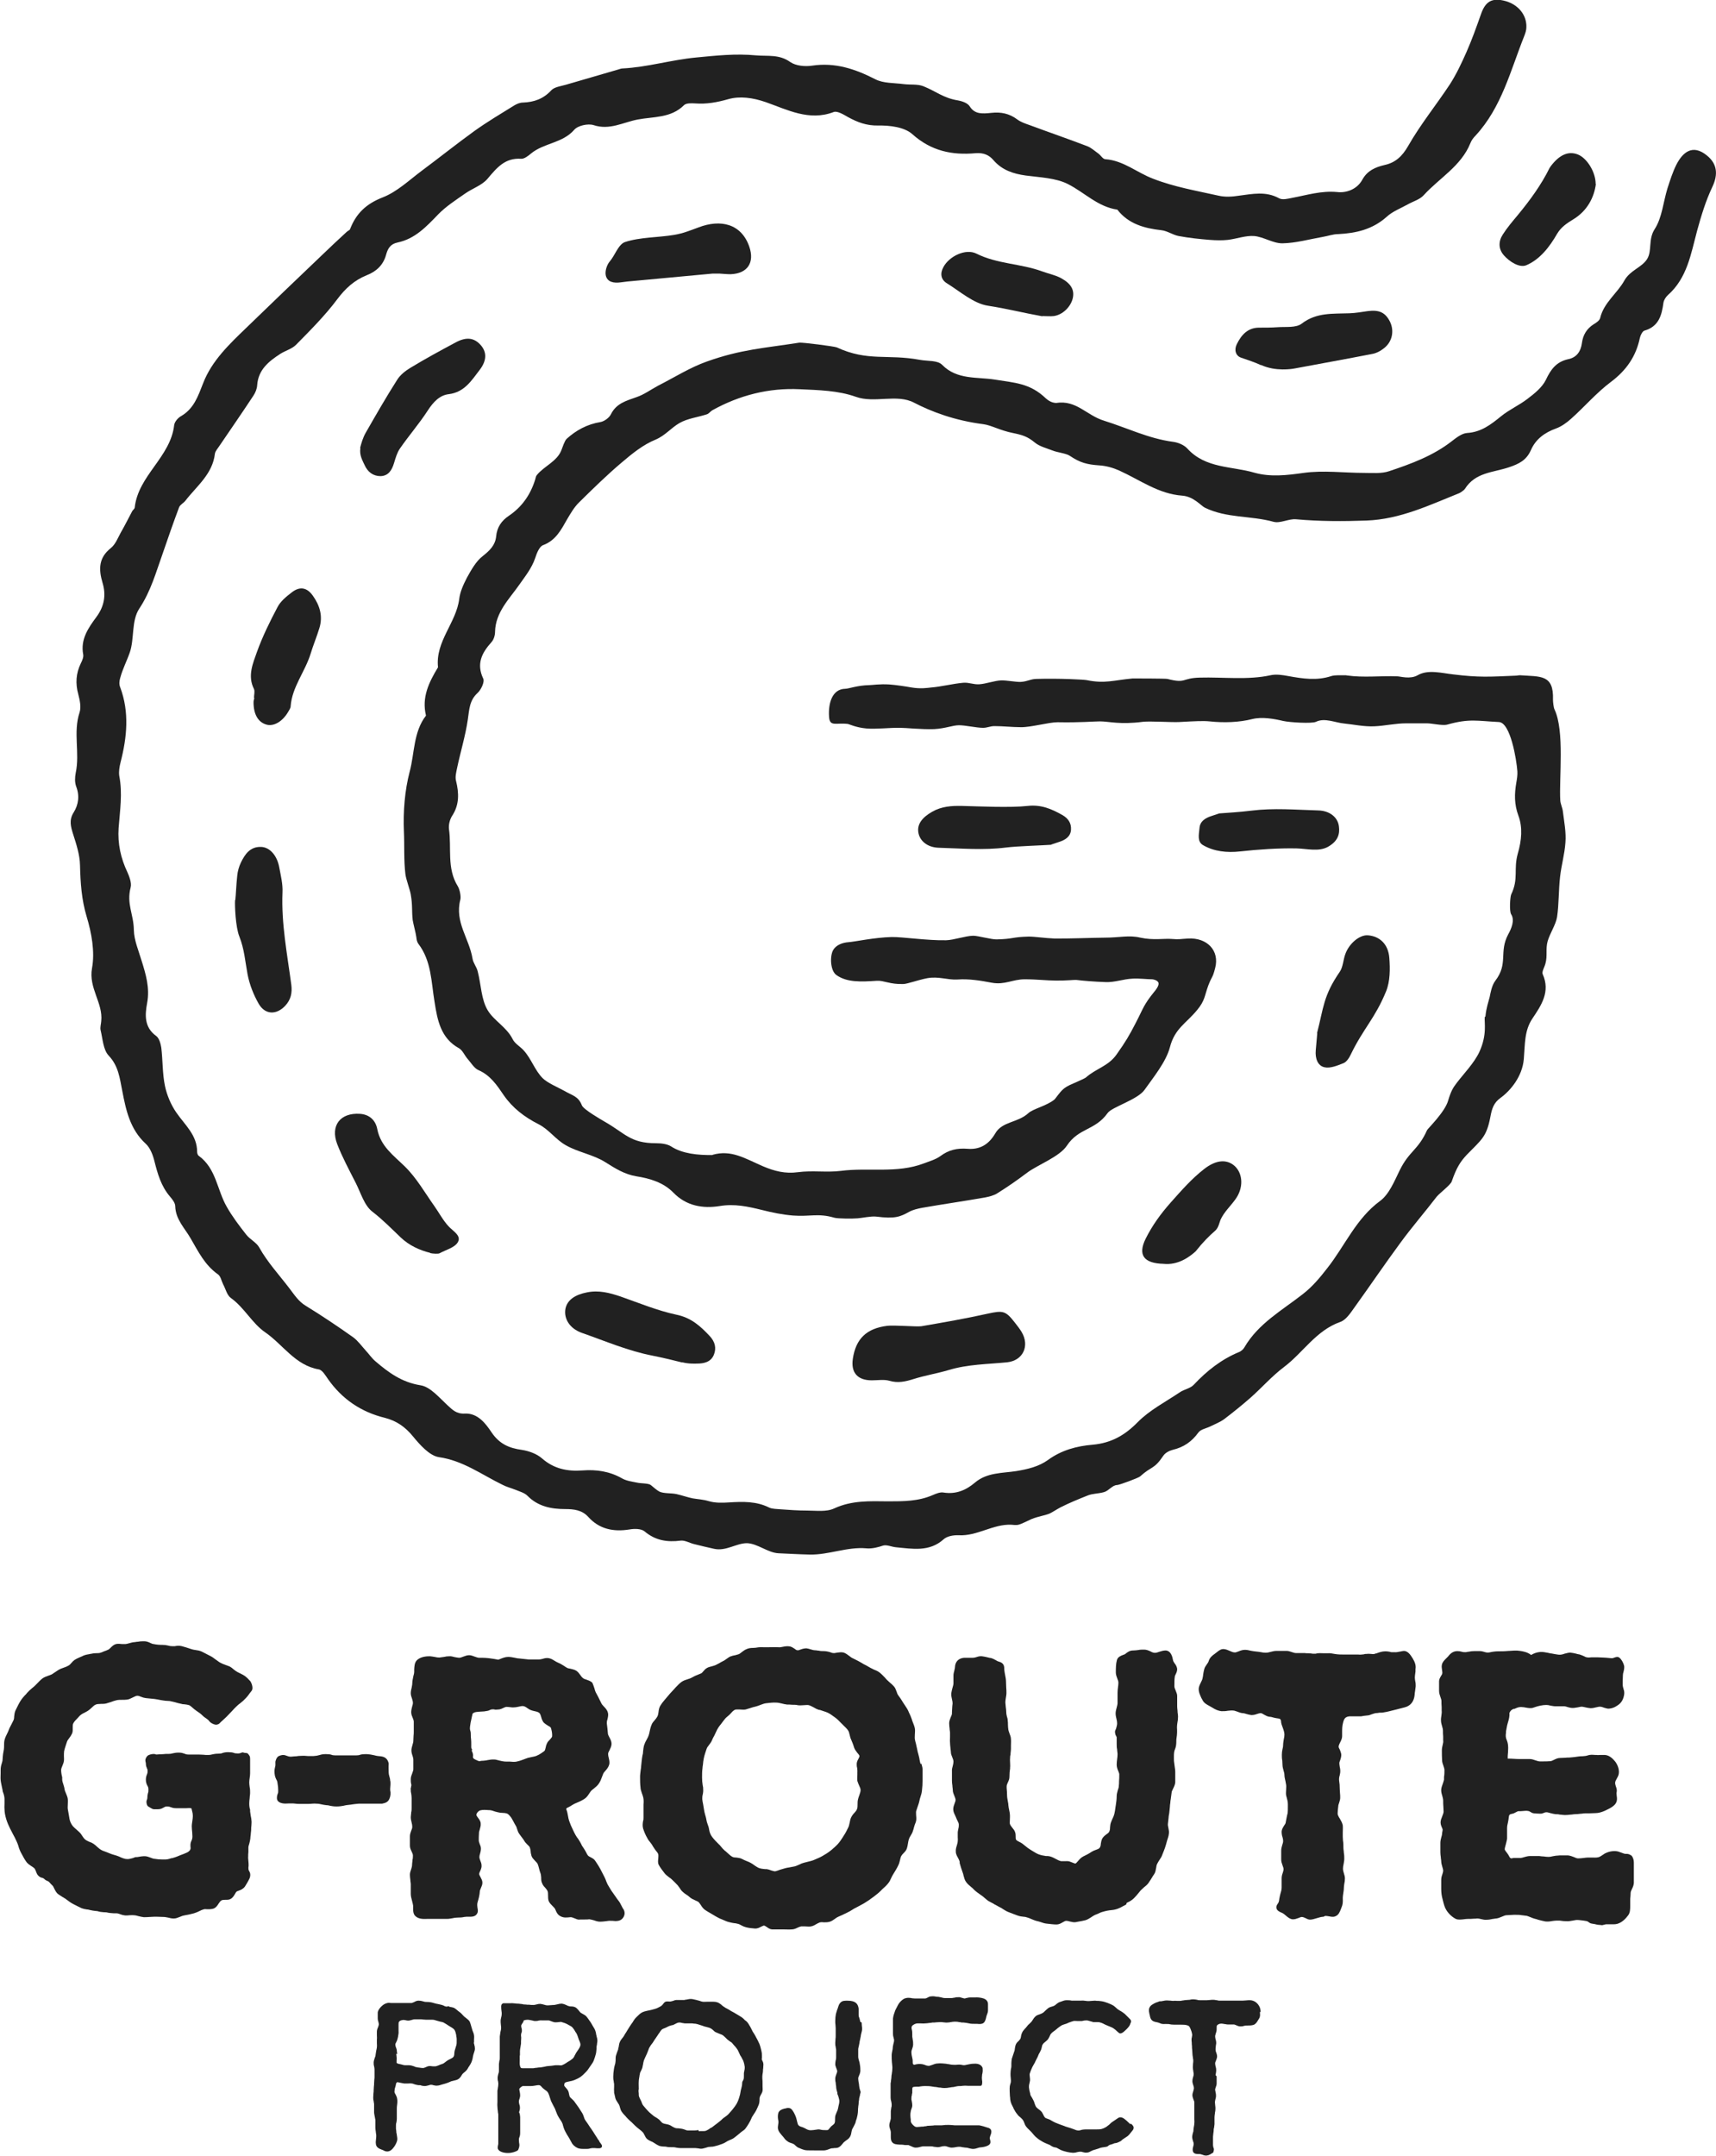 <?xml version="1.0" encoding="UTF-8"?>
<svg id="_レイヤー_2" data-name="レイヤー 2" xmlns="http://www.w3.org/2000/svg" viewBox="0 0 80 100.47">
  <g id="footer">
    <g>
      <g>
        <g>
          <path d="M69.25,47.38c.04-.42.14-.68.2-.92.03-.14.09-.53.26-.75.62-.81.16-1.33.6-2.16.15-.27.32-.66.14-.94-.09-.14-.05-.8,0-.92.36-.75.1-1.16.31-1.91.18-.62.23-1.22.03-1.76-.2-.54-.19-1.02-.1-1.54.03-.17.06-.35.05-.53-.04-.55-.32-2.27-.86-2.3-1.02-.05-1.38-.17-2.41.12-.22.06-.71-.06-.95-.06-.3,0-.62,0-.94,0-.54,0-1.02.12-1.52.14-.47.02-.98-.09-1.39-.13-.43-.04-.91-.28-1.32-.08-.18.09-1.22.03-1.53-.04-.42-.1-.98-.2-1.43-.09-.63.16-1.34.18-2,.11-.29-.03-.69-.01-1.41.03-.33.02-1.37-.05-1.7-.01-1.08.14-1.57-.02-2-.02-.3,0-.91.06-1.98.04-.41,0-1.24.24-1.71.23-.4,0-.82-.05-1.23-.05-.2,0-.33.08-.53.08-.31,0-.82-.12-1.12-.12-.3,0-.62.15-1.16.18-.61.02-1.3-.06-1.58-.06-.5-.01-1.11.07-1.58.03-.47-.04-.8-.2-.86-.21-.56-.07-.85.15-.88-.34-.04-.62.14-1.29.76-1.3.15,0,.56-.16,1.12-.17.13,0,.47-.06.94-.03.28.02.76.09,1.03.14.42.07.74.02.91,0,.43-.03,1.03-.18,1.5-.22.28-.02.47.09.75.07.31-.02.71-.17,1.01-.18.26-.01.68.08.92.07.32-.02.46-.14.75-.14,1.04-.03,2.22.03,2.34.06.83.17,1.24,0,2.12-.08.1,0,1.52,0,1.62.02.9.23.65-.04,1.52-.06,1.07-.03,2.25.12,3.29-.11.27-.06.57-.01.84.04.67.12,1.32.22,1.99,0,.19-.06.42-.03.63-.04.04,0,.07,0,.11.01.76.11,1.59.01,2.34.04.14,0,.6.15.95-.05.48-.28,1.12-.1,1.66-.04,1.21.15,1.7.11,2.9.06.07,0,.14-.02.21-.02.96.07,1.58-.05,1.54,1.14,0,.11.03.37.07.45.48,1.01.21,3.2.27,4.24.01.17.1.34.12.51.06.49.16.98.12,1.46-.04.56-.19,1.05-.25,1.6-.07.6-.05,1.27-.14,1.87-.06.36-.34.77-.44,1.13s0,.67-.1,1.03c-.04.17-.18.38-.13.5.37.82-.07,1.46-.48,2.07-.38.57-.34,1.18-.4,1.89-.07.81-.62,1.47-1.09,1.81-.32.23-.4.51-.47.89-.18.93-.4,1.04-1.1,1.76-.28.3-.47.57-.7,1.24-.05.16-.57.55-.7.71-.56.73-1.16,1.42-1.7,2.16-.73.99-1.42,2.01-2.14,3.01-.18.25-.39.58-.66.67-1.13.4-1.73,1.43-2.62,2.1-.56.42-1.03.96-1.56,1.43-.4.35-.81.68-1.23,1-.19.14-.43.23-.65.34-.18.09-.44.13-.55.28-.31.43-.69.69-1.2.81-.16.04-.35.14-.44.28-.44.65-.53.46-1.08.96-.08.07-.97.4-1.07.4-.22,0-.39.27-.61.33-.28.08-.53.06-.77.16-.45.18-.82.33-1.26.55-.17.09-.38.23-.51.29-.28.11-.47.11-.85.26-.07.03-.46.23-.6.26-.11.03-.29,0-.33,0-.85-.04-1.6.54-2.46.49-.23-.01-.54.04-.7.19-.67.6-1.46.44-2.22.37-.22-.02-.44-.14-.63-.07-.14.05-.48.15-.75.12-.89-.08-1.76.31-2.64.29-.48-.01-.97-.04-1.45-.06-.5-.02-.99-.46-1.48-.47-.5,0-.98.39-1.54.26-.31-.07-.62-.14-.93-.22-.2-.05-.42-.18-.61-.16-.63.08-1.18,0-1.69-.43-.16-.13-.47-.13-.7-.09-.75.12-1.41-.01-1.93-.59-.29-.32-.68-.36-1.07-.36-.65,0-1.27-.12-1.76-.62-.14-.14-.37-.2-.56-.28-.2-.08-.41-.13-.6-.23-.97-.47-1.84-1.13-2.97-1.29-.44-.07-.88-.57-1.21-.97-.36-.44-.76-.72-1.3-.86-1.11-.27-2-.87-2.66-1.81-.12-.17-.26-.42-.43-.45-1.1-.19-1.67-1.16-2.5-1.73-.6-.41-.97-1.15-1.6-1.6-.18-.13-.24-.42-.36-.64-.08-.16-.11-.37-.24-.46-.61-.43-.91-1.05-1.27-1.67-.28-.49-.7-.88-.72-1.5,0-.16-.14-.33-.25-.46-.41-.48-.57-1.05-.72-1.64-.07-.29-.2-.63-.41-.82-.73-.67-.92-1.57-1.09-2.46-.12-.59-.17-1.15-.63-1.64-.26-.27-.28-.78-.38-1.19-.03-.13.02-.28.03-.42.09-.85-.6-1.54-.43-2.47.14-.76-.02-1.64-.25-2.4-.24-.8-.29-1.58-.31-2.4-.01-.48-.17-.97-.32-1.44-.11-.35-.2-.66.02-1.01.23-.37.29-.78.12-1.22-.07-.19-.06-.43-.02-.63.2-.93-.13-1.89.18-2.82.08-.25.01-.57-.06-.84-.14-.51-.11-.98.12-1.45.06-.12.13-.28.11-.4-.14-.71.24-1.25.61-1.75.38-.51.46-1.04.29-1.6-.19-.64-.18-1.17.39-1.62.21-.17.32-.46.45-.7.19-.33.36-.67.54-1.01.03-.06.11-.11.12-.17.16-1.5,1.67-2.35,1.84-3.85.02-.15.17-.33.31-.41.61-.35.8-.93,1.04-1.54.4-1.04,1.21-1.81,2.01-2.58,1.17-1.13,2.34-2.26,3.52-3.38.38-.37.77-.73,1.16-1.09.05-.05.14-.08.16-.13.28-.73.75-1.18,1.52-1.48.67-.26,1.23-.8,1.82-1.24.82-.61,1.62-1.25,2.45-1.85.6-.43,1.24-.81,1.87-1.2.12-.07.26-.13.4-.13.52-.02.95-.17,1.32-.57.15-.16.44-.19.68-.26.81-.24,1.63-.47,2.44-.71.07-.02.14-.05.21-.05,1.16-.06,2.26-.4,3.42-.51.94-.09,1.84-.19,2.79-.1.56.05,1.08-.06,1.6.31.26.18.69.22,1.02.17,1.07-.16,2,.15,2.94.63.38.2.88.17,1.33.23.31.04.65-.01.92.1.58.23.93.55,1.61.66.22.04.46.13.55.28.24.38.6.34,1.01.3.44-.05.84.03,1.21.31.16.12.37.19.57.26.89.33,1.79.64,2.68.98.19.07.36.23.53.35.11.08.21.26.32.26.85.06,1.48.63,2.23.91.97.38,2.02.56,3.05.79.3.07.64.05.95,0,.63-.08,1.25-.22,1.87.12.16.09.41.02.62-.02.69-.13,1.35-.34,2.09-.27.42.05.93-.12,1.18-.59.23-.41.6-.57,1.03-.67.5-.11.82-.4,1.1-.89.57-1,1.31-1.91,1.95-2.88.3-.47.54-.98.77-1.5.25-.57.44-1.1.67-1.75.2-.58.49-.8,1.15-.62.57.16.99.63.97,1.22,0,.14-.05.28-.1.41-.64,1.6-1.05,3.32-2.27,4.64-.1.1-.19.22-.24.35-.43,1.07-1.44,1.62-2.18,2.43-.18.2-.48.28-.73.42-.34.19-.72.33-1,.59-.65.58-1.42.76-2.25.8-.24,0-.48.09-.72.13-.63.11-1.26.29-1.89.3-.44,0-.87-.3-1.31-.34-.4-.03-.81.13-1.23.18-.28.03-.56.02-.84,0-.49-.04-.97-.09-1.45-.18-.27-.05-.53-.24-.8-.27-.8-.09-1.54-.29-2.06-.96-.91-.13-1.53-.8-2.3-1.19-.57-.29-1.3-.31-1.97-.4-.58-.08-1.1-.25-1.5-.71-.21-.25-.47-.36-.84-.33-1.09.1-2.07-.1-2.95-.89-.37-.33-1.05-.41-1.59-.4-.54.01-.96-.15-1.4-.39-.21-.12-.5-.3-.67-.24-1.15.44-2.17-.11-3.17-.46-.61-.21-1.21-.29-1.74-.14-.53.15-1.02.24-1.55.2-.17-.01-.42-.02-.52.08-.61.61-1.42.53-2.16.67-.68.13-1.31.51-2.06.26-.26-.08-.73.02-.9.22-.55.63-1.42.61-2.02,1.11-.13.11-.31.25-.46.24-.75-.05-1.13.42-1.56.93-.26.31-.71.45-1.06.7-.43.3-.88.59-1.24.96-.55.57-1.08,1.14-1.89,1.31-.34.07-.46.28-.54.57-.13.48-.45.78-.91.96-.57.23-.99.61-1.37,1.12-.57.76-1.25,1.44-1.92,2.12-.19.19-.49.27-.73.42-.54.35-1.03.74-1.08,1.46-.01.17-.08.34-.17.48-.52.79-1.06,1.57-1.59,2.35-.08.12-.19.24-.21.36-.11.96-.85,1.51-1.38,2.2-.09.11-.24.18-.29.3-.27.72-.52,1.44-.77,2.17-.31.86-.54,1.73-1.09,2.56-.37.56-.22,1.41-.44,2.04-.15.43-.33.75-.45,1.2-.04.13-.05.29,0,.41.44,1.17.32,2.34.02,3.51-.05.2-.09.43-.06.63.16.82.03,1.62-.03,2.43-.05.73.1,1.41.41,2.06.07.16.21.49.15.71-.2.77.14,1.24.15,1.98.01.48.22.96.36,1.43.2.64.39,1.27.26,1.97-.1.54-.15,1.13.42,1.54.14.1.21.36.24.55.07.59.05,1.2.17,1.78.09.43.28.88.53,1.24.4.58.97,1.05.97,1.83,0,.07.03.16.08.19.81.59.85,1.59,1.3,2.37.26.46.58.88.91,1.3.17.22.47.36.6.59.39.7.93,1.28,1.41,1.91.24.31.42.61.77.82.75.46,1.48.95,2.2,1.46.22.16.39.4.58.61.16.17.29.37.47.52.61.52,1.22.97,2.09,1.11.46.07.87.57,1.26.93.24.22.42.41.81.39.6-.03.97.46,1.25.88.36.53.81.73,1.4.81.33.05.7.18.95.4.56.49,1.19.61,1.88.56.66-.05,1.27.04,1.85.37.21.12.47.15.71.2.17.04.51.02.63.11.12.1.29.25.41.31.2.09.54.06.78.11.31.07.51.15.76.2.22.04.49.05.75.13.3.09.64.08.95.06.64-.04,1.27-.06,1.87.24.15.07.34.06.52.08.42.03.83.06,1.25.06.42,0,.9.07,1.26-.1.82-.38,1.66-.34,2.51-.33.72,0,1.41,0,2.08-.29.16-.07.35-.15.51-.12.58.09,1.05-.11,1.47-.47.56-.47,1.27-.43,1.92-.53.54-.09,1.05-.21,1.48-.52.63-.46,1.35-.65,2.09-.71.86-.08,1.49-.44,2.09-1.05.55-.56,1.29-.94,1.96-1.39.2-.14.49-.18.65-.35.61-.65,1.29-1.19,2.12-1.53.09-.04.19-.12.24-.21.65-1.12,1.76-1.73,2.73-2.49.45-.35.79-.76,1.14-1.21.82-1.04,1.34-2.31,2.46-3.13.42-.31.66-.91.91-1.42.45-.92.86-.94,1.28-1.88.03-.07.83-.84.98-1.37.14-.47.24-.62.41-.84.31-.41.81-.92,1.05-1.44.37-.81.22-1.36.25-1.63Z" fill="#212121"/>
          <path d="M33.22,53.82c.87-.25,1.51.17,2.34.53.54.23,1.04.36,1.64.28.66-.09,1.34.02,1.99-.06,1.29-.17,2.62.13,3.88-.35.26-.1.55-.18.77-.34.39-.29.78-.38,1.28-.34.53.04.96-.17,1.28-.72.32-.56,1.05-.49,1.54-.94.21-.2.85-.34,1.21-.63.08-.07.24-.34.43-.5.19-.16.41-.23.56-.3.23-.1.44-.2.48-.23.47-.42,1.05-.53,1.43-1.07.44-.62.6-.9.89-1.46.37-.71.36-.84.88-1.48.07-.08.22-.28.19-.4s-.24-.17-.29-.17c-.26,0-.61-.05-.93-.03-.43.02-.82.18-1.26.16-.54-.02-1.04-.06-1.35-.1-.1-.01-.5.04-.96.03-.42,0-.86-.06-1.45-.06-.56,0-.93.27-1.53.16-.53-.1-1.08-.19-1.6-.15-.46.03-.88-.16-1.42-.06-.41.08-.93.27-1.11.27-.63.02-.9-.17-1.23-.15-.75.05-1.4.08-1.89-.27-.28-.2-.31-.87-.15-1.16.14-.24.43-.35.72-.37s1.2-.22,2.01-.24c.5-.01,1.67.17,2.54.15.36-.01.88-.2,1.26-.21.23,0,.86.18,1.1.17.81-.02.68-.11,1.49-.13.3,0,.72.07,1.2.09.57.01,1.98-.04,2.31-.04.77,0,1.14-.13,1.7,0,.6.13,1.11.03,1.45.06.38.03.38,0,.77-.02.87-.05,1.48.55,1.26,1.38-.13.5-.13.32-.32.81-.18.49-.15.69-.51,1.13-.52.64-1.05.86-1.28,1.75-.18.68-.77,1.4-1.18,1.98-.32.46-1.52.8-1.72,1.08-.58.82-1.35.69-1.9,1.52-.34.52-1.37.9-1.85,1.26-.45.34-.91.66-1.39.96-.17.11-.39.16-.59.2-.97.17-1.95.31-2.92.48-.21.04-.43.09-.61.19-.42.23-.65.33-1.53.22-.24-.03-.69.07-.87.08-.21.02-.92.02-1.09-.03-.75-.22-1.13-.04-1.92-.1-.49-.04-.98-.14-1.45-.26-.65-.16-1.28-.3-1.98-.18-.77.12-1.54,0-2.15-.63-.46-.47-1.09-.66-1.73-.76-.54-.09-.97-.36-1.43-.65-.54-.35-1.28-.47-1.84-.79-.49-.27-.79-.74-1.29-.99-.65-.33-1.2-.75-1.61-1.34-.32-.47-.63-.94-1.19-1.18-.2-.09-.34-.34-.5-.52-.14-.16-.23-.39-.39-.49-.87-.47-1.02-1.33-1.15-2.16-.16-.94-.14-1.91-.76-2.72-.06-.08-.08-.2-.09-.3-.03-.22-.14-.61-.17-.8-.05-.45,0-.67-.09-1.19-.04-.24-.22-.7-.25-.95-.08-.65-.04-1.34-.07-1.99-.04-.92.04-1.92.27-2.79.23-.86.17-1.85.76-2.61-.21-.85.14-1.56.56-2.25-.13-1.21.85-2.07.99-3.19.04-.34.2-.68.36-.99.2-.36.42-.76.73-1,.33-.26.59-.51.63-.92.04-.43.25-.73.59-.96.61-.41,1.01-.98,1.23-1.69.02-.07.03-.15.07-.2.34-.43.96-.64,1.16-1.19.04-.1.14-.42.24-.51.44-.4.96-.68,1.57-.78.18-.03.41-.2.49-.36.25-.51.71-.63,1.19-.8.36-.12.68-.36,1.02-.54.75-.38,1.47-.84,2.26-1.12,1.6-.57,2.65-.62,4.31-.88.14-.02,1.63.17,1.75.22,1.45.67,2.36.3,3.87.58.38.07.83.01,1.05.24.69.7,1.63.55,2.44.68.94.15,1.65.17,2.38.87.03.02.21.21.48.22.96-.15,1.42.58,2.25.83,1.06.33,2.07.83,3.2.98.24.03.51.14.67.31.85.94,2.07.82,3.13,1.13.75.21,1.51.12,2.29.01.93-.13,1.89,0,2.84,0,.38,0,.8.04,1.15-.08,1.02-.34,2.03-.71,2.9-1.38.22-.17.48-.38.73-.4.66-.04,1.11-.39,1.59-.78.38-.31.84-.51,1.23-.81.33-.25.69-.54.86-.89.23-.49.49-.84,1.04-.96.4-.08.59-.37.64-.76.05-.37.22-.66.55-.87.12-.07.27-.17.3-.29.17-.72.8-1.15,1.13-1.75.27-.48.81-.6,1.06-1,.24-.39.04-.91.35-1.39.35-.54.4-1.27.6-1.91.12-.37.24-.75.41-1.09.29-.57.75-.99,1.43-.43.47.38.53.87.25,1.46-.31.65-.52,1.35-.71,2.04-.29,1.08-.46,2.2-1.36,3-.1.09-.19.23-.21.36-.08.59-.22,1.11-.89,1.3-.09.03-.18.21-.21.34-.18.86-.63,1.51-1.35,2.05-.67.5-1.23,1.16-1.86,1.72-.2.18-.45.36-.7.45-.53.19-.95.5-1.17,1.01-.21.47-.55.64-1.03.8-.75.25-1.56.23-2.05,1.01-.03.05-.19.16-.25.19-1.4.56-2.76,1.22-4.33,1.28-1.1.04-2.19.04-3.29-.06-.34-.03-.73.2-1.04.12-1.09-.3-2.18-.16-3.21-.66-.17-.08-.52-.52-1.05-.56-1.11-.08-1.95-.72-2.94-1.17-.29-.13-.61-.22-.92-.24-.58-.04-.9-.12-1.39-.45-.16-.11-.6-.16-.79-.24-.28-.11-.61-.19-.83-.37-.35-.29-.59-.36-1.03-.45-.6-.12-1-.36-1.37-.41-1.34-.17-2.42-.58-3.23-1-.81-.43-1.85.04-2.73-.28-.81-.29-1.73-.31-2.61-.35-1.44-.07-2.81.28-4.07.98-.09.05-.16.16-.26.19-.43.14-.9.19-1.28.41-.38.22-.66.58-1.11.77-.57.23-1.09.65-1.57,1.06-.7.59-1.36,1.24-2.01,1.88-.22.22-.38.5-.54.77-.28.49-.53.99-1.13,1.21-.17.07-.29.38-.36.6-.16.47-.46.84-.74,1.24-.46.66-1.11,1.28-1.13,2.19,0,.17-.06.37-.17.49-.45.5-.71,1.01-.38,1.7.07.15-.1.51-.26.66-.39.35-.39.78-.46,1.24-.11.76-.34,1.5-.5,2.26-.04.2-.1.42-.05.6.14.57.16,1.11-.18,1.63-.11.17-.17.41-.15.61.13.89-.11,1.83.41,2.67.09.14.16.48.12.63-.27,1.05.41,1.79.57,2.75.03.2.19.38.24.59.16.61.16,1.31.47,1.82.29.48.88.78,1.16,1.34.1.21.35.34.51.52.36.39.52.93.89,1.3.22.22.74.44,1.01.59.37.22.65.24.82.68.08.19.88.65,1.05.75.97.55,1.2,1.01,2.4,1.01.24,0,.52.03.71.15.52.34,1.25.41,1.93.4Z" fill="#212121"/>
          <path d="M42.95,61.81c1.04-.18,2.08-.36,3.11-.59.7-.15.82-.14,1.26.43.11.14.22.28.31.43.38.64.07,1.33-.68,1.41-.91.09-1.83.09-2.72.36-.54.16-1.1.25-1.64.42-.38.12-.73.2-1.13.08-.25-.07-.54-.02-.82-.02-.66,0-.98-.36-.88-1.01.14-.93.64-1.41,1.6-1.53.31-.04,1.37.05,1.58.02Z" fill="#212121"/>
          <path d="M20.06,58.39c-.49-.12-.98-.34-1.38-.72-.43-.41-.84-.83-1.32-1.2-.38-.29-.54-.88-.78-1.35-.3-.59-.62-1.18-.86-1.8-.33-.87.15-1.47,1.06-1.41.47.03.74.33.81.72.16.8.76,1.22,1.29,1.74.54.53.93,1.22,1.37,1.84.22.31.4.66.66.94.21.23.62.44.43.75-.15.25-.56.35-.85.51-.06.03-.3.02-.44-.01Z" fill="#212121"/>
          <path d="M61.4,48.15c.31-1.2.29-1.74,1.06-2.86.15-.22.16-.54.25-.8.17-.51.67-.93,1.06-.9.54.04.95.4,1,1.05.04.52.04,1.09-.15,1.56-.52,1.27-1.05,1.71-1.65,2.95-.07.15-.19.34-.34.4-.28.11-.61.25-.88.19-.33-.07-.44-.43-.41-.78.02-.25.04-.49.07-.8Z" fill="#212121"/>
          <path d="M10.97,41.95c.03-.26.04-.69.09-1.14.02-.21.08-.42.17-.61.19-.39.43-.75.95-.73.4.02.74.4.84.96.07.38.17.77.15,1.16-.06,1.46.22,2.87.41,4.3.05.38-.02.7-.28.98-.41.44-.94.43-1.24-.09-.24-.42-.43-.9-.52-1.38-.11-.59-.15-1.17-.38-1.75-.18-.44-.22-1.45-.2-1.71Z" fill="#212121"/>
          <path d="M16.79,20.87c.06-.23.13-.48.27-.72.47-.82.94-1.64,1.45-2.44.14-.23.38-.42.61-.56.69-.42,1.41-.81,2.12-1.19.5-.27.86-.22,1.16.11.29.32.31.71-.03,1.16-.38.49-.71,1.05-1.45,1.14-.43.05-.72.37-.97.75-.4.62-.89,1.18-1.31,1.79-.13.19-.2.44-.27.67-.1.33-.26.6-.63.61-.35,0-.6-.2-.74-.51-.1-.22-.25-.46-.2-.79Z" fill="#212121"/>
          <path d="M31.81,63.5c-.39-.1-.89-.22-1.39-.32-1.14-.22-2.2-.68-3.29-1.06-.57-.2-.85-.66-.77-1.12.08-.41.44-.66,1.01-.77.55-.11,1.04.02,1.55.19.86.3,1.72.66,2.61.85.69.14,1.12.53,1.56,1,.24.26.32.55.19.87-.14.34-.46.41-.79.41-.07,0-.37.02-.68-.06Z" fill="#212121"/>
          <path d="M58.79,17.02c-.3-.14-.58-.23-.93-.35-.26-.09-.33-.37-.2-.63.21-.43.51-.77,1.04-.77.28,0,.57,0,.85-.02.39-.03.87.04,1.14-.17.69-.53,1.46-.45,2.23-.48.28-.01.56-.06.84-.1.54-.07.82.06,1.04.49.21.43.11.94-.28,1.24-.16.13-.37.24-.57.27-1.18.23-2.35.44-3.58.67-.15.03-.9.15-1.58-.16Z" fill="#212121"/>
          <path d="M11.84,32.53c0-.14.05-.31,0-.42-.31-.61-.05-1.19.14-1.73.26-.72.6-1.41.96-2.09.14-.27.41-.49.66-.68.38-.3.72-.23.99.16.32.45.47.95.3,1.5-.12.4-.29.8-.41,1.2-.26.84-.86,1.54-.93,2.44,0,.1-.08.2-.13.29-.27.45-.69.68-1.03.56-.37-.12-.57-.49-.57-1.03,0-.07.02-.14.04-.21Z" fill="#212121"/>
          <path d="M33.55,12.75c-.11,0-.21,0-.32,0-1.33.12-2.65.25-3.98.37-.11.01-.21.03-.32.04-.3.04-.62,0-.69-.33-.04-.2.05-.49.19-.65.23-.26.4-.8.71-.9.7-.23,1.55-.21,2.27-.33.43-.07.74-.2,1.15-.35,1.04-.4,2-.17,2.37.89.26.75-.08,1.26-.87,1.29-.18,0-.35-.02-.53-.03Z" fill="#212121"/>
          <path d="M54.25,58.9c-.94-.02-1.21-.42-.84-1.17.31-.62.7-1.16,1.18-1.7.49-.55.97-1.1,1.55-1.55.55-.43,1.06-.47,1.43-.13.38.36.41,1.02.02,1.55-.23.32-.53.59-.69.95-.05.12-.09.36-.24.5-.31.27-.57.53-.92.97-.31.28-.83.65-1.5.58Z" fill="#212121"/>
          <path d="M74.4,8.57c-.08.64-.41,1.26-1.05,1.65-.31.19-.57.36-.76.68-.35.61-.8,1.19-1.43,1.46-.33.14-.8-.18-1.04-.45-.27-.3-.27-.66-.06-.98.21-.33.46-.62.71-.92.56-.68,1.08-1.39,1.47-2.18.02-.03.04-.06.06-.09.41-.54.83-.71,1.26-.54.41.16.83.8.83,1.38Z" fill="#212121"/>
          <path d="M48.59,14.74c-.84-.15-1.67-.36-2.52-.49-.68-.1-1.3-.66-1.93-1.05-.28-.17-.32-.46-.16-.75.27-.51,1.04-.88,1.54-.63.98.49,2.07.46,3.07.83.3.11.62.17.89.32.47.26.62.56.53.94-.1.4-.47.76-.88.82-.17.02-.35,0-.53,0Z" fill="#212121"/>
        </g>
        <path d="M56.83,37.91c.38-.03.95-.06,1.51-.13,1.04-.13,2.07-.04,3.11-.01.55.01.92.33.97.74.05.37-.05.69-.5.95-.44.25-.99.09-1.47.08-.82-.02-1.82.05-2.63.14-.63.07-1.23,0-1.73-.29-.28-.16-.2-.48-.17-.79.02-.33.28-.48.56-.57.06-.02.12-.04.36-.12Z" fill="#212121"/>
        <path d="M49.01,39.37c-.38.03-1.56.06-2.12.13-1.04.13-2.07.04-3.11.01-.55-.01-.92-.33-.97-.74-.05-.37.19-.68.65-.94.44-.25.9-.28,1.38-.27.82.02,2.26.09,3.07,0,.63-.07,1.11.14,1.61.42.28.16.43.38.41.69-.02.33-.28.48-.56.57-.06.02-.12.04-.36.12Z" fill="#212121"/>
      </g>
      <g>
        <path d="M35.52,95.94s0-.08,0-.12c0-.07,0-.14-.02-.22l-.02-.09c-.02-.08-.04-.16-.07-.24-.03-.07-.06-.13-.09-.19-.02-.04-.04-.07-.06-.11-.03-.06-.06-.12-.1-.18-.02-.04-.05-.07-.07-.11-.02-.04-.04-.08-.06-.12-.03-.06-.06-.12-.1-.18-.04-.07-.09-.15-.16-.2-.04-.02-.07-.06-.1-.09-.04-.04-.08-.07-.13-.1-.04-.03-.09-.05-.13-.08-.04-.02-.08-.05-.12-.07-.04-.03-.09-.05-.14-.08-.04-.02-.08-.04-.12-.07-.04-.03-.09-.05-.14-.08-.04-.02-.08-.04-.12-.07-.04-.02-.07-.05-.11-.08-.04-.04-.08-.07-.13-.1-.13-.08-.27-.07-.39-.07h-.03s-.08,0-.12,0c-.08,0-.17.01-.24,0-.04-.01-.09-.02-.13-.04-.11-.03-.22-.06-.33-.08-.1-.02-.19,0-.28.02-.04,0-.07.01-.11.02-.05,0-.11,0-.17,0-.06,0-.13,0-.2,0-.05,0-.1.02-.15.04-.07.02-.13.04-.19.03-.05,0-.16-.02-.22.05l-.02.02c-.05.07-.1.13-.16.16-.09.05-.17.09-.24.11-.06.02-.12.03-.18.05l-.09.02s-.06.01-.1.02c-.09.02-.17.04-.25.08-.09.05-.16.12-.23.19l-.05.05c-.06.06-.1.12-.14.19-.02.03-.04.07-.07.1-.06.09-.12.18-.18.28-.02.03-.04.07-.06.1-.04.06-.08.12-.11.18-.02.04-.05.07-.08.11-.04.05-.08.1-.11.17-.03.06-.04.13-.05.19,0,.04-.02.09-.03.13v.03c-.04.09-.07.19-.1.28-.02.06-.02.13-.02.19,0,.05,0,.09-.01.14,0,.04-.02.09-.03.13-.02.06-.03.13-.04.19-.02.13-.03.23-.03.34,0,.07,0,.14.02.21,0,.04.01.08.02.13,0,.04,0,.09,0,.13,0,.07-.01.14,0,.21v.07c.02.09.04.18.06.26.02.07.06.13.1.19.02.04.05.07.07.11.02.04.03.08.04.12.02.07.04.14.08.2.04.06.09.12.14.17.03.03.06.06.08.09.05.06.11.11.17.17.03.02.05.05.08.07.02.02.04.04.07.07.06.06.11.11.18.17l.05.04c.09.07.17.13.24.21.02.03.04.07.06.11.03.06.06.13.12.18.06.05.13.08.19.11.04.01.07.03.1.05.03.02.06.03.08.05.06.04.13.08.2.11.07.02.14.03.21.03.04,0,.08,0,.12.01.08.02.15.02.23.02.03,0,.06,0,.09,0,.05,0,.1.01.14.02.06.01.12.02.18.02.06,0,.13,0,.19,0,.05,0,.09,0,.14,0,.1,0,.2,0,.3,0h.03s.09,0,.14.01c.05,0,.1.02.15.02.01,0,.03,0,.04,0,.07,0,.13-.03.19-.04.04-.01.09-.03.13-.04.04,0,.08-.01.12-.01.07,0,.14-.01.2-.03.09-.02.18-.05.26-.08l.06-.02c.08-.03.14-.06.2-.1.03-.02.06-.04.09-.05.03-.02.06-.03.09-.04.07-.03.14-.06.2-.11.09-.07.18-.14.26-.21.03-.03.06-.05.1-.08.06-.04.12-.08.16-.14.05-.07.1-.14.14-.21l.04-.07c.03-.05.06-.11.08-.16.02-.04.03-.08.06-.12.02-.04.05-.07.07-.11.03-.05.07-.1.1-.16.05-.1.09-.19.13-.29.02-.07.03-.13.03-.2,0-.05,0-.09.01-.13.01-.04.03-.07.05-.11.03-.05.07-.12.08-.19.01-.07,0-.14,0-.21,0-.04,0-.08,0-.12,0-.08,0-.16-.01-.24v-.08s0-.08.01-.13c.01-.05.02-.1.02-.15,0-.04,0-.08.01-.12,0-.06.01-.11.01-.17,0-.07-.02-.13-.05-.18-.02-.04-.03-.07-.03-.11ZM32.56,99.27c-.06.01-.12.02-.18.02-.04,0-.08,0-.12,0-.06,0-.13,0-.19,0-.05,0-.1-.02-.15-.04-.05-.02-.09-.03-.14-.04-.05-.01-.1-.01-.15-.02-.06,0-.11,0-.16-.02-.05-.02-.09-.04-.14-.07-.04-.03-.08-.05-.13-.07-.05-.02-.1-.03-.16-.04-.05-.01-.1-.02-.14-.04-.04-.02-.07-.06-.11-.1-.03-.04-.07-.08-.12-.11-.03-.02-.07-.05-.11-.07-.05-.03-.1-.06-.14-.1l-.06-.05c-.06-.05-.12-.1-.17-.16-.07-.07-.13-.15-.2-.23-.04-.05-.06-.1-.08-.16-.01-.03-.02-.06-.04-.09l-.02-.04c-.04-.08-.07-.14-.07-.21v-.06c-.01-.07-.02-.14,0-.21,0,0,0-.02,0-.03,0-.11-.01-.22,0-.34,0-.07.02-.15.03-.22,0-.04.01-.07.02-.11,0-.05.03-.11.06-.16.02-.05.05-.1.06-.15.01-.05.02-.1.03-.15.01-.06.02-.12.04-.18.04-.1.09-.2.14-.31.02-.05.04-.1.06-.15.02-.06.04-.12.07-.16.03-.06.07-.11.11-.16.03-.04.06-.08.08-.12.06-.09.13-.19.19-.28.02-.03.04-.07.07-.1.03-.05.07-.11.1-.14.04-.04.09-.06.15-.08.04-.02.08-.03.11-.05.07-.04.15-.07.24-.09h.03s.08-.04.12-.06c.05-.03.1-.05.15-.06,0,0,.02,0,.03,0,.04,0,.08,0,.12.02.05,0,.1.02.15.02.04,0,.08,0,.12,0,.06,0,.12,0,.17,0,.04,0,.07,0,.11.01.07,0,.13.01.19.03.06.02.13.04.19.06.04.01.08.03.11.04.04.01.08.02.12.03.06.02.13.03.18.06.04.02.08.05.12.09.04.04.08.08.14.1.04.02.09.04.14.06.05.02.11.04.15.06.05.03.09.08.14.12.03.03.06.06.09.09.04.03.08.06.12.09.05.03.1.06.13.11.02.02.04.05.06.07.05.05.1.11.14.17.04.05.06.11.09.17.02.04.03.07.05.11.01.03.03.05.05.08.04.07.07.13.1.19.04.11.06.21.07.29,0,.05,0,.11-.02.17,0,.04-.02.08-.02.13,0,.04,0,.07,0,.11,0,.07,0,.13-.02.18,0,.01-.01.03-.02.04-.02.03-.04.07-.04.12,0,.09-.02.17-.04.25l-.02.07s-.01.07-.02.11c-.01.08-.03.15-.05.21l-.02.07c-.03.09-.06.17-.1.24-.05.09-.12.18-.19.27-.07.09-.15.17-.22.25-.04.04-.09.07-.14.11-.04.03-.09.06-.12.09l-.05.05c-.07.06-.13.11-.21.17-.04.03-.08.06-.12.09-.05.04-.1.08-.15.11h-.02c-.07.06-.14.1-.21.13-.05.02-.1.02-.15.02-.04,0-.08,0-.11,0-.03,0-.06,0-.08.01Z" fill="#212121"/>
        <path d="M45.96,99.13h0s-.06-.01-.1-.03c-.11-.03-.19-.05-.24-.05-.07,0-.14,0-.22,0-.04,0-.07,0-.11,0-.05,0-.1,0-.16,0-.06,0-.12,0-.18,0-.06,0-.12,0-.19,0-.05,0-.1,0-.16,0h-.1c-.19-.02-.37-.03-.59,0-.04,0-.09,0-.14,0-.05,0-.1,0-.15,0-.04,0-.08,0-.12.01-.06,0-.12.01-.17.01-.05,0-.1,0-.15.02-.05,0-.1.01-.14.02-.05,0-.1,0-.16.01-.05,0-.09.01-.14.01-.07,0-.12-.04-.18-.1-.06-.06-.09-.11-.1-.17v-.08c-.02-.13-.03-.26,0-.38,0-.04.02-.07.03-.11.02-.05.04-.11.04-.17,0-.06-.01-.12-.02-.17,0-.04-.02-.07-.02-.11,0-.07,0-.13.02-.19,0-.04.01-.08.02-.11,0-.04,0-.08,0-.11,0-.07,0-.13.02-.15.02-.02.09-.03.16-.03.03,0,.07,0,.1,0,.03,0,.05,0,.08-.01.07-.01.14-.02.21-.02.12,0,.23,0,.34.02l.13.02c.07,0,.14.02.21.03,0,0,.02,0,.04,0,.06.01.16.03.28.02.05,0,.1-.01.15-.02.05,0,.1-.02.15-.02.06,0,.11-.02.17-.03.05-.01.09-.02.14-.02h.08c.14-.02.24-.02.34-.01.07,0,.14,0,.21,0,.08,0,.17,0,.24,0,.06,0,.11,0,.13,0,.04,0,.06-.03.07-.06.02-.11.01-.17,0-.23,0-.04-.01-.08,0-.15,0-.07.01-.11.02-.14.01-.06.02-.11.01-.22,0,0,0-.02,0-.03-.03-.09-.13-.23-.43-.2-.09,0-.18.02-.28.04-.08.02-.16.04-.23.02-.11-.03-.21-.02-.3-.01-.03,0-.07,0-.1,0-.08,0-.16-.01-.24-.03-.04,0-.08-.01-.13-.02-.11-.01-.26-.03-.41-.01-.08,0-.15.04-.22.06-.06.02-.11.04-.16.05-.05,0-.11-.01-.18-.04-.05-.02-.09-.03-.14-.04-.12-.02-.24-.01-.37.03-.02,0-.05-.03-.06-.04-.01-.03-.01-.07-.01-.11,0-.04,0-.08-.01-.12-.03-.12-.05-.23-.05-.33,0-.05.02-.1.04-.16.02-.06.04-.12.04-.19,0-.07,0-.15-.02-.22,0-.05-.02-.1-.02-.14,0-.03,0-.06,0-.09,0-.09,0-.18-.03-.28,0-.03-.02-.11.05-.16.05-.04.14-.09.22-.09h0s.1,0,.14,0c.07,0,.14.01.21,0,.07,0,.13-.01.2-.02.05,0,.1-.01.15-.02.06,0,.12,0,.18-.01.06,0,.12-.01.17-.01.05,0,.11,0,.16.01.06,0,.12.02.18.01.06,0,.12-.01.17-.02.06-.01.12-.02.17-.02.07,0,.14,0,.21.02.04,0,.09.01.13.02h.08c.09.01.18.02.26.04.08.02.16.02.22.02.03,0,.06,0,.09,0h.05c.11.01.19.02.28-.02.09-.05.13-.15.16-.3,0-.03.02-.06.03-.1.02-.06.05-.12.05-.2,0-.06,0-.13,0-.19,0-.04,0-.07,0-.11,0-.1-.05-.23-.27-.28-.09-.02-.2-.04-.33-.03-.05,0-.12,0-.2,0h-.03c-.07,0-.13.02-.18.03-.03,0-.06.02-.07.02h0s-.08-.01-.13-.03c-.06-.02-.12-.04-.18-.03-.05,0-.11,0-.16.02-.05,0-.1.02-.15.02-.05,0-.09,0-.14,0-.06,0-.12,0-.17,0-.05,0-.1-.01-.16-.03-.05-.01-.1-.02-.15-.03h-.06c-.09-.02-.17-.03-.26-.02-.07,0-.13.03-.18.06-.04.02-.08.04-.12.04-.06,0-.11,0-.17,0-.04,0-.09,0-.13,0h-.05c-.08,0-.17,0-.24-.01-.12-.03-.26-.04-.4.03-.11.07-.21.17-.27.29l-.03.06c-.05.09-.1.18-.13.29-.04.11-.08.24-.07.37,0,.1,0,.21,0,.3,0,.1,0,.2,0,.31,0,.07.01.13.03.19.01.05.03.1.02.14,0,.05-.02.1-.03.15-.01.06-.03.12-.03.18,0,.04-.01.09-.02.13-.01.06-.03.13-.03.22,0,.11,0,.21.01.32.01.11.03.22.02.32,0,.06-.01.12-.02.18,0,.05-.02.1-.02.15,0,.06-.01.13-.02.19,0,.05-.01.1-.02.14,0,.07,0,.13,0,.19,0,.05,0,.1,0,.15,0,.05,0,.1,0,.16,0,.06,0,.11,0,.17,0,.06.01.12.03.18.01.05.02.1.02.14,0,.05,0,.1-.02.15,0,.06-.02.11-.02.17,0,.06,0,.11,0,.17,0,.05,0,.1,0,.15,0,.04-.02.09-.03.14-.02.06-.04.12-.04.19,0,.07.02.13.04.19.02.05.03.1.03.14,0,.04,0,.07,0,.11,0,.12-.01.24.05.33.08.12.23.12.36.13h.07c.06,0,.12.01.18.02h.16s.09.04.14.06c.06.03.13.06.2.06.07,0,.14-.01.2-.03.05-.01.1-.03.15-.03.05,0,.09,0,.14,0,.07,0,.14,0,.2,0,0,0,0,0,0,0,.05,0,.1,0,.15.02.06,0,.13.02.2.02.04,0,.07-.01.12-.02.06-.02.12-.03.2-.03.04,0,.08.01.13.03.06.02.12.04.19.04.06,0,.12-.01.18-.02.05-.01.1-.02.15-.02.05,0,.1,0,.15.02.06,0,.12.02.18.02.05,0,.09.01.15.03.06.01.12.03.18.03h0c.08,0,.15-.02.21-.04.04-.01.08-.03.12-.03.15-.01.26-.04.33-.07.19-.08.17-.18.12-.36,0-.02.02-.08.03-.12.02-.04.03-.08.04-.12.03-.15-.04-.23-.2-.26Z" fill="#212121"/>
        <path d="M27.93,99.77s-.07-.08-.09-.13l-.06-.09c-.04-.06-.08-.13-.12-.19-.03-.05-.07-.1-.1-.15-.03-.04-.06-.08-.09-.13-.03-.05-.07-.1-.1-.15-.03-.04-.06-.08-.09-.13-.03-.04-.04-.09-.06-.14-.02-.06-.04-.12-.07-.17l-.18-.28s-.07-.1-.1-.14c-.03-.04-.05-.07-.08-.11-.03-.05-.08-.09-.12-.13-.04-.03-.07-.07-.1-.1-.02-.03-.03-.08-.04-.13-.01-.06-.02-.11-.05-.17-.03-.05-.06-.09-.1-.13-.04-.04-.07-.08-.08-.11,0-.03.02-.11.03-.12.06-.04.14-.05.23-.07.07-.01.14-.03.22-.06.1-.04.2-.09.29-.15.07-.05.13-.11.18-.16.02-.02.04-.04.06-.06.07-.07.12-.14.17-.22l.07-.1c.05-.07.1-.14.13-.22.03-.08.07-.19.1-.31.02-.08.02-.16.03-.24v-.08s.01-.08.02-.11c0-.06.02-.12.02-.18,0-.08-.02-.15-.04-.22,0-.03-.01-.05-.02-.08v-.03c-.02-.09-.04-.18-.1-.27-.02-.03-.04-.07-.06-.1-.03-.06-.07-.12-.1-.17l-.05-.07c-.04-.06-.09-.13-.14-.19-.05-.06-.12-.09-.17-.12-.04-.02-.07-.04-.1-.06-.03-.02-.05-.06-.08-.09-.04-.05-.09-.11-.15-.15-.07-.04-.14-.05-.21-.05-.04,0-.08,0-.12-.02-.03,0-.06-.02-.1-.04-.06-.03-.14-.06-.22-.07-.07,0-.14.01-.2.03-.04.01-.08.02-.14.03-.11,0-.22.02-.32.02-.05,0-.1-.01-.16-.03-.06-.02-.12-.03-.18-.04-.07,0-.13.01-.19.03-.06.01-.11.03-.16.02-.06,0-.11,0-.17-.01-.06,0-.12,0-.17-.01-.05,0-.1,0-.15-.02-.06,0-.13-.02-.19-.02-.05,0-.1,0-.14-.01-.07,0-.13-.02-.2-.01-.05,0-.08,0-.12,0-.08,0-.15,0-.23,0-.02,0-.05.02-.07.04-.04.04-.05.12-.01.41,0,.06,0,.12-.02.19-.01.06-.03.11-.03.17,0,.06,0,.13.01.19,0,.06.02.13.01.18,0,.05-.02.11-.03.16-.01.07-.02.14-.03.21,0,.1,0,.2,0,.29v.08s0,.1,0,.15c0,.05,0,.11,0,.16,0,.05,0,.1,0,.15,0,.05,0,.11,0,.16,0,.05,0,.09-.02.14,0,.05-.02.11-.02.17,0,.05,0,.1,0,.15,0,.05,0,.11,0,.16,0,.04-.01.09-.03.14-.01.05-.03.11-.03.17,0,.06,0,.12.02.17,0,.05.02.1.01.14,0,.06-.01.11-.02.17,0,.05-.02.09-.02.14,0,.07,0,.15,0,.22,0,.05,0,.09,0,.14,0,.05,0,.09,0,.14,0,.08-.01.15,0,.23,0,.07.01.14.02.21,0,.05.01.1.02.14,0,.06,0,.13,0,.19,0,.05,0,.1,0,.15,0,.1,0,.2,0,.3v.04c0,.11,0,.23,0,.34,0,.05,0,.1,0,.15,0,.07,0,.13,0,.19v.03c-.03.13-.04.21,0,.26.07.11.27.16.44.16,0,0,.01,0,.02,0,.17,0,.36-.06.44-.12.01,0,.02-.02.03-.03.07-.16.06-.24.04-.33,0-.04-.01-.09-.01-.15,0-.04.01-.08.03-.12.02-.05.03-.11.03-.17,0-.05,0-.11,0-.16,0-.05,0-.09,0-.14,0-.05,0-.09,0-.14,0-.05,0-.1,0-.16,0-.05,0-.1,0-.15,0-.05-.01-.04-.01-.08,0-.03-.01-.09-.03-.12,0,0-.02-.02,0-.07.02-.05.03-.11.03-.17,0-.06-.01-.11-.03-.16-.01-.05-.02-.09-.02-.13s.01-.08.03-.13c.02-.05.03-.11.03-.16,0-.06-.01-.11-.02-.16-.01-.05-.02-.09-.02-.13,0-.04.12-.13.16-.14.07,0,.14,0,.22,0,.06,0,.11,0,.17,0,.06,0,.12-.01.18-.02.07-.01.14-.03.2-.02.04,0,.09.05.13.1.03.03.06.06.09.08.02.01.03.03.05.04.06.04.12.08.15.15.03.06.05.12.07.19.02.06.04.12.06.18.03.06.06.12.09.18.03.06.06.11.09.17.02.04.03.09.05.13.03.07.05.14.09.21.03.06.07.12.11.18.03.04.06.09.08.13.02.04.04.09.05.15.02.07.04.13.07.2l.05.1c.04.07.08.15.13.22.03.04.05.09.08.14.03.06.07.12.1.18.07.1.21.2.32.22.08.02.16.02.24.02h.08c.06,0,.12,0,.18-.02.05-.01.09-.02.13-.02.02,0,.05,0,.08,0,.2.02.3.02.34-.04.02-.03.02-.07,0-.11-.03-.05-.07-.1-.1-.14ZM24.24,95.79c0-.07,0-.14,0-.2,0-.05.01-.1.02-.16.01-.06.02-.13.03-.19,0-.03,0-.07,0-.1,0-.08.02-.17,0-.26,0-.04,0-.09.02-.14.01-.05.02-.04.02-.09,0-.05,0-.1-.02-.14,0-.04-.02-.08-.01-.11,0-.03.03-.06.05-.1.03-.04.06-.08.06-.13,0,0,.06-.04.19-.04h0c.06,0,.12.02.19.03.05.01.1.02.13.03.07,0,.13,0,.19-.02.05,0,.09-.02.13-.01.05,0,.1,0,.14,0,.06,0,.12,0,.18,0,.04,0,.09.02.14.04.05.02.11.04.17.05.06,0,.12,0,.17-.01.06,0,.11-.02.15,0,.08.02.19.06.28.11.07.05.14.06.22.14.05.06.1.13.14.21l.03.04c.05.08.08.18.11.27.01.03.02.07.04.1.03.07.05.13.05.18,0,.1-.09.22-.16.32l-.04.06s-.05.09-.07.13c-.02.05-.05.1-.08.13-.07.06-.15.12-.25.17l-.04.03c-.07.05-.15.09-.22.12-.04.01-.09.01-.15,0-.05,0-.1,0-.16,0-.11.02-.23.03-.34.04-.06,0-.12.02-.17.03-.06.01-.12.02-.17.03-.07,0-.14.01-.2.02-.05,0-.1.01-.14.02-.04,0-.09,0-.13,0-.04,0-.09,0-.13,0h0c-.06,0-.13,0-.19,0h-.06c-.07,0-.1-.02-.12-.12-.02-.08-.01-.16-.01-.25v-.08s0-.09,0-.14Z" fill="#212121"/>
        <path d="M52.7,99s-.08-.07-.12-.11c-.03-.03-.06-.06-.1-.09-.08-.07-.23-.19-.37-.08-.05.04-.14.09-.22.15-.07.04-.13.1-.17.14-.02.02-.03.03-.05.04-.1.09-.21.14-.31.17-.08.02-.16.02-.24.02-.05,0-.09,0-.14,0-.06,0-.13,0-.19,0-.03,0-.07,0-.1,0-.11,0-.22,0-.33.04-.1.03-.19,0-.28-.04-.11-.04-.22-.08-.33-.11-.05-.01-.09-.03-.14-.05s-.09-.03-.14-.05c-.06-.02-.11-.04-.16-.06-.03-.01-.06-.03-.1-.04-.07-.03-.14-.07-.21-.11l-.03-.02s-.08-.04-.12-.05c-.05-.02-.1-.03-.13-.06-.03-.03-.06-.08-.08-.13-.03-.05-.05-.11-.09-.15-.04-.04-.08-.08-.13-.11-.05-.04-.09-.07-.12-.11-.03-.05-.05-.11-.07-.17-.01-.04-.03-.09-.05-.13-.02-.04-.04-.08-.07-.13-.03-.05-.07-.1-.08-.16v-.02c-.03-.1-.05-.2-.06-.3,0-.05,0-.11.02-.17.01-.05.02-.1.03-.15,0-.05,0-.11-.01-.16,0-.06-.02-.12,0-.17.03-.09.07-.2.12-.3.02-.03.03-.06.05-.09.03-.06.07-.11.09-.17.02-.04.04-.08.06-.12.03-.05.05-.1.07-.15.02-.05.04-.1.07-.14.02-.04.04-.08.06-.12.02-.05.03-.1.04-.14.01-.05.02-.1.05-.13.02-.04.06-.07.11-.11.04-.03.08-.07.12-.11.03-.05.06-.09.08-.14.02-.05.04-.1.07-.13.05-.06.12-.11.18-.15l.05-.04s.05-.04.07-.06c.06-.05.12-.09.18-.13.05-.03.12-.05.18-.07.04-.01.07-.02.11-.04l.04-.02c.08-.03.16-.06.24-.08.05-.01.1,0,.16,0,.05,0,.1,0,.14,0h.09c.07-.02.14-.03.21-.03h0c.06,0,.11.02.18.04.05.01.1.03.14.04.05,0,.1,0,.16,0,.06,0,.12,0,.17.02.08.02.15.06.23.1l.07.03s.08.03.12.05c.07.03.13.05.19.09.06.04.12.09.18.15.02.02.05.04.07.06.08.07.19,0,.34-.15.07-.07.15-.15.19-.25v-.02c.03-.05.07-.13,0-.21l-.04-.04c-.07-.07-.14-.14-.21-.21-.07-.06-.15-.11-.22-.15-.03-.02-.06-.03-.08-.05-.04-.02-.08-.06-.11-.09-.06-.05-.11-.1-.18-.13l-.06-.03c-.09-.04-.19-.08-.29-.11-.1-.03-.19-.04-.29-.05h-.08c-.08-.02-.16,0-.23,0-.05,0-.09.01-.14.01-.05,0-.09,0-.14-.01-.07-.01-.15-.02-.22-.01-.05,0-.1,0-.15,0-.08,0-.15,0-.22,0h-.07c-.08-.02-.16-.02-.24-.02-.08,0-.17.03-.24.06l-.06.02c-.07.02-.12.06-.17.1-.03.03-.06.05-.09.07-.03.02-.07.03-.1.04-.06.02-.12.03-.18.07-.05.04-.1.08-.15.13-.05.05-.1.1-.15.12-.03.02-.07.03-.12.05-.06.02-.13.04-.18.09-.06.05-.1.11-.13.16-.02.03-.04.07-.07.1-.03.03-.05.05-.08.08-.05.04-.1.09-.14.15-.02.03-.05.06-.08.09-.04.05-.09.1-.12.16-.03.06-.05.12-.06.18,0,.05-.02.09-.03.13-.02.03-.05.06-.08.1-.05.04-.1.09-.13.16-.03.07-.04.14-.05.21,0,.04-.01.09-.03.13-.01.04-.03.08-.04.12-.02.07-.05.14-.07.21-.01.07-.02.14-.02.21,0,.05,0,.09,0,.14,0,.04-.01.08-.02.12-.01.07-.02.14-.02.22,0,.07,0,.13.01.19,0,.05.01.1.01.15,0,.05-.01.1-.03.15-.02.06-.03.12-.03.19,0,.09,0,.2.01.32,0,.03,0,.06.01.1,0,.07.01.15.03.22.02.07.05.14.09.21.02.03.03.06.04.09.05.1.11.2.18.28.04.06.09.1.14.14.04.04.08.07.11.11.03.04.05.09.07.14.02.06.05.13.09.18.04.05.08.1.13.14.04.04.08.08.12.12.08.1.15.18.22.24.09.08.18.14.27.19.1.06.2.1.3.14.04.01.07.03.1.05.06.04.13.08.21.09.06,0,.11.04.17.07.05.03.11.06.17.08.12.04.3.09.48.1,0,0,.02,0,.03,0,.06,0,.12-.01.18-.03.05-.01.09-.02.13-.02.04,0,.08,0,.13.02.07.02.13.03.2.02.07,0,.13-.04.19-.07.04-.02.08-.04.12-.05.07-.02.13-.04.2-.06.04-.01.07-.03.11-.04.1-.03.22-.03.32-.06.04-.02.08-.07.12-.08.06-.02.12-.03.18-.06.04-.02.1-.02.14-.03.06-.02.12-.05.18-.08.05-.03.08-.08.14-.11.04-.03.08-.05.12-.08.09-.05.15-.12.21-.2.03-.03.05-.07.08-.1.04-.04.06-.09.06-.14,0-.08-.07-.14-.13-.19Z" fill="#212121"/>
        <path d="M22.1,95.18s0-.08,0-.13c0-.06.01-.13,0-.19-.01-.08-.04-.15-.07-.22-.01-.03-.02-.06-.03-.1-.01-.03-.02-.07-.03-.1-.02-.07-.04-.15-.07-.22-.04-.07-.1-.11-.16-.16-.03-.02-.06-.05-.09-.07-.02-.02-.04-.04-.06-.06-.05-.06-.11-.12-.18-.17-.03-.02-.07-.05-.1-.08-.04-.03-.08-.07-.12-.09-.05-.03-.11-.04-.16-.05-.04,0-.07-.01-.1-.03-.02-.01-.04-.02-.06,0-.06.02-.12,0-.19-.04-.04-.02-.08-.03-.12-.04-.04-.01-.09-.02-.13-.03-.07-.01-.15-.03-.21-.05-.12-.04-.24-.05-.35-.05h-.03s-.08-.01-.13-.03c-.06-.02-.13-.03-.2-.03-.07,0-.14.03-.19.06-.05.02-.09.04-.13.05-.06,0-.11,0-.17,0-.05,0-.11,0-.16,0-.06,0-.13,0-.2,0-.04,0-.08,0-.12,0-.03,0-.07,0-.1,0-.07,0-.15,0-.21,0-.05,0-.11-.02-.17,0-.1.02-.19.07-.28.16-.05.05-.15.15-.17.28,0,.06,0,.12,0,.18,0,.04,0,.07,0,.1,0,.06.01.11.03.16.01.04.02.08.02.11,0,.04-.02.09-.04.15-.03.06-.05.13-.05.2,0,.06,0,.12,0,.17,0,.06.01.12,0,.18,0,.07,0,.13,0,.19,0,.06.01.12,0,.17,0,.06-.02.11-.03.17-.01.06-.02.13-.03.19,0,.05-.02.1-.04.15-.02.07-.05.14-.05.21,0,.06,0,.12.02.18.01.05.02.1.02.15,0,.06,0,.12,0,.17,0,.05,0,.1,0,.15,0,.05,0,.1-.01.15,0,.06-.01.11-.01.17,0,.05,0,.1-.01.15,0,.06-.01.12-.01.17,0,.05,0,.1-.01.15,0,.06-.01.12-.01.18,0,.06,0,.12.02.18,0,.05.02.1.02.15,0,.05,0,.1,0,.16,0,.07,0,.14,0,.21,0,.07.02.13.03.2.01.06.02.11.03.16,0,.06,0,.11,0,.17,0,.06,0,.13,0,.19,0,.06.01.12.02.19,0,.06.02.11.02.17,0,.05,0,.11-.01.17,0,.06-.02.13-.01.19,0,.21.17.26.29.31.03.01.06.02.09.04.06.03.11.04.15.04.14,0,.24-.11.27-.15.08-.09.15-.21.19-.34.03-.1,0-.19-.01-.28,0-.03-.01-.07-.02-.1,0-.06-.01-.12-.02-.19,0-.05,0-.09,0-.14,0-.05,0-.1.02-.15.01-.06.02-.11.02-.17,0-.12,0-.22,0-.32,0-.04,0-.08,0-.12,0-.07,0-.13.01-.19.01-.08.03-.21,0-.34-.01-.06-.05-.12-.07-.17-.03-.04-.05-.09-.05-.12,0-.07.01-.15.04-.23.01-.05.03-.09.03-.14,0-.02.04-.07.05-.08.06,0,.11.02.17.03.05.01.11.02.16.03.07,0,.13,0,.19,0,.05,0,.11-.01.15,0,.05,0,.1.02.15.04.06.02.12.03.18.04.02,0,.04,0,.06,0,0,0,0,0,0,0,.03,0,.05,0,.08.02.05.01.1.02.15.02.06,0,.12-.02.17-.03.04-.01.08-.03.12-.03h0s.07,0,.11.02c.06.01.12.03.18.02.08,0,.15-.03.22-.05.04-.01.07-.02.11-.03.08-.02.16-.05.23-.08.03-.01.06-.03.09-.04.04-.01.08-.02.12-.03.07-.02.15-.03.21-.07.07-.04.12-.11.16-.18.02-.03.04-.07.07-.09.02-.02.04-.04.07-.06.06-.05.12-.11.16-.19.01-.03.03-.05.05-.08.04-.06.09-.14.12-.22.03-.08.05-.16.06-.24l.02-.09s.02-.06.03-.09c.02-.06.04-.12.04-.18,0-.07-.01-.13-.03-.19,0-.03-.02-.06-.02-.09ZM21.39,95.23h0,0s0,0,0,0ZM18.52,95.73s-.02-.1-.02-.15c0-.06-.02-.11-.04-.16-.02-.05-.03-.1-.03-.14,0-.05.08-.15.1-.25.02-.06.03-.13.04-.2.02-.08.01-.15.01-.22,0-.04,0-.07,0-.1,0-.05,0-.1,0-.14,0-.06,0-.12.02-.14.03-.04.05-.07.19-.09.03,0,.07,0,.11.01.06.01.06.02.14.02.05,0,.11-.02.15-.03.05-.01.09-.03.13-.03.05,0,.1,0,.14,0,.05,0,.09,0,.14,0,.04,0,.09,0,.13.01.05,0,.1.01.15.01.04,0,.08,0,.12,0,.06,0,.11,0,.17,0,.06,0,.11.02.18.04.02,0,.05.02.07.02.04.01.07.02.11.03.06.01.11.02.15.04.05.03.1.06.15.09.03.02.06.04.09.06l.05.03c.08.05.16.09.21.15.05.07.07.17.09.26v.04c.03.1.02.2.02.3h0v.02c0,.08-.03.15-.05.22-.01.03-.02.06-.03.1-.02.05-.02.1-.03.16,0,.07-.01.13-.04.17-.03.04-.09.07-.15.1-.04.02-.09.04-.13.07-.02.02-.05.03-.07.05-.06.05-.12.1-.2.12-.04.01-.09.03-.13.05-.05.02-.1.04-.15.05-.04,0-.09,0-.14,0-.05,0-.1-.02-.16-.01-.06,0-.11.03-.16.05-.05.02-.09.04-.13.04-.06,0-.12-.01-.18-.02-.04,0-.08-.01-.12-.02-.04,0-.08-.02-.12-.04-.03-.01-.06-.02-.1-.03-.04-.01-.09-.02-.13-.02-.03,0-.07,0-.1,0-.03,0-.05,0-.08,0-.04,0-.1-.01-.15-.03-.04-.01-.08-.02-.13-.03-.07-.01-.07-.02-.12-.05,0-.03,0-.07,0-.1,0-.05.01-.11,0-.17,0-.05-.01-.1-.02-.15Z" fill="#212121"/>
        <path d="M58.77,93.77c0-.07-.01-.14-.04-.22h0c-.08-.19-.25-.32-.44-.33-.07,0-.14,0-.21.01-.05,0-.11.01-.16.01-.05,0-.11,0-.16,0-.07,0-.14,0-.2,0-.06,0-.12,0-.17,0-.06,0-.13,0-.19,0-.05,0-.1,0-.15,0-.05,0-.11,0-.16,0-.05,0-.1,0-.15-.02-.06,0-.11-.02-.17-.02-.06,0-.11,0-.17.01-.05,0-.1.01-.14.01-.05,0-.11,0-.16,0-.05,0-.1,0-.15,0-.04,0-.09,0-.14-.02-.06-.01-.11-.02-.17-.02-.05,0-.11,0-.17.02-.05,0-.1.01-.14.01-.06,0-.12.01-.17.02-.05,0-.09.02-.14.02-.05,0-.09,0-.14,0-.06,0-.11-.01-.17,0-.04,0-.09,0-.14-.01-.06,0-.12-.01-.18-.01-.09,0-.18.03-.26.04h-.07c-.12.04-.23.08-.32.14-.16.09-.21.23-.16.41,0,.03.01.06.02.09.02.1.04.24.19.3.07.02.09.03.16.04.03,0,.17.06.2.07.11.02.17,0,.27.01h.06c.09.02.17.03.26.03.06,0,.13,0,.19,0,.04,0,.08,0,.13,0,.1,0,.2,0,.29.03.08.02.1.05.15.16.03.07.06.15.08.27,0,.02,0,.06-.01.09,0,.04-.02.08-.02.12,0,.06,0,.11.01.17,0,.05,0,.1.01.16,0,.06,0,.11.01.17,0,.05.01.1.01.16,0,.06.01.12.02.18,0,.05.02.1.02.15,0,.05,0,.1-.01.15,0,.06-.01.12-.01.17,0,.06.01.12.02.17,0,.05.02.1.02.15,0,.05-.01.09-.03.15-.02.06-.03.12-.03.18,0,.07.02.13.04.19.02.05.03.1.03.14,0,.04-.02.09-.03.14-.02.06-.04.12-.04.19,0,.07.03.13.05.2.02.05.04.09.04.13,0,.04,0,.09,0,.13,0,.07,0,.13,0,.2,0,.06,0,.11,0,.18,0,.05,0,.1,0,.14,0,.05,0,.09,0,.14,0,.06.01.12,0,.18,0,.05-.01.11-.02.16-.01.05-.02.11-.02.16,0,.05-.01.1-.03.14-.01.06-.03.12-.03.18,0,.07.02.14.04.2.02.05.03.09.03.13,0,.03-.01.07-.02.11-.02.08-.05.17,0,.27.05.08.15.09.26.09h.06s.06.02.1.03c.05.02.11.04.17.04,0,0,.02,0,.03,0,.11-.01.18-.06.24-.1.01,0,.03-.02.04-.02.02,0,.03-.03.04-.05.03-.1.03-.15,0-.2,0-.03-.02-.06-.02-.13,0-.04,0-.09,0-.14,0-.06,0-.12,0-.18,0-.05,0-.1.01-.15,0-.06.02-.12.02-.17,0-.05,0-.1.02-.16,0-.05.02-.11.02-.16,0-.07,0-.14,0-.2,0-.05,0-.09,0-.12,0-.05.01-.12.02-.19,0-.05.02-.1.02-.15.01-.09,0-.17-.01-.25,0-.04-.01-.09-.01-.11,0-.04.01-.08.02-.13.01-.05.03-.1.03-.16,0-.06,0-.11-.02-.17,0-.05-.02-.09-.02-.13,0-.04.02-.08.03-.12.02-.05.04-.11.04-.17,0-.05,0-.11,0-.16,0-.05,0-.09,0-.14,0-.02,0-.04-.02-.06,0,0-.02-.02-.03-.02,0-.02,0-.04.01-.07.01-.06.02-.11.02-.17,0-.06-.01-.12-.03-.18-.01-.05-.02-.1-.02-.14,0-.04.02-.08.04-.13.02-.06.05-.12.05-.19s-.02-.13-.04-.18c-.02-.05-.03-.09-.03-.13,0-.05,0-.1.01-.15,0-.06.02-.11.02-.17,0-.06-.01-.12-.03-.17-.01-.05-.02-.1-.02-.14,0-.04.02-.08.03-.13.02-.06.04-.12.04-.18v-.04c0-.09,0-.14.02-.16.04-.04.1-.08.2-.08.05,0,.09.01.14.02.05,0,.1.02.15.02.05,0,.1,0,.15,0,.05,0,.09,0,.14,0,.03,0,.07.02.12.04.05.02.11.05.17.05.06,0,.12,0,.17-.02.04-.01.09-.02.12-.02h.03c.1,0,.21,0,.31-.03.1-.04.15-.12.2-.2l.03-.05c.08-.11.08-.19.07-.29,0-.02,0-.05,0-.07Z" fill="#212121"/>
        <path d="M40.1,94.22c0-.07-.03-.13-.04-.18-.02-.04-.03-.08-.03-.12,0-.04,0-.09,0-.13,0-.06,0-.12,0-.18-.03-.22-.14-.33-.38-.36-.12-.01-.29-.02-.38.02-.09.04-.16.13-.2.28-.01.04-.02.07-.04.11-.02.06-.04.13-.06.2-.02.1-.03.21-.03.33,0,.06,0,.12.01.18,0,.05.01.1.01.16,0,.05,0,.11,0,.16,0,.06,0,.12,0,.18,0,.05,0,.1-.01.16,0,.06-.01.12-.01.18,0,.06,0,.12.02.18,0,.05.02.1.02.15,0,.05,0,.11,0,.16,0,.06,0,.11,0,.17,0,.05,0,.1-.02.15-.01.06-.02.12-.02.18,0,.07.03.13.05.19.02.05.04.1.04.14,0,.04-.02.09-.04.14-.02.06-.05.13-.05.2,0,.06,0,.12.02.19,0,.06.01.11.02.17,0,.11.03.21.06.31v.05s.03.07.04.1c.02.08.05.16.05.23,0,.08-.02.16-.04.24,0,.03-.02.07-.02.1-.01.06-.03.11-.06.17-.02.05-.04.1-.06.15-.02.07-.02.13-.02.2,0,.06,0,.11-.02.16-.01.04-.05.07-.1.11-.03.02-.05.04-.07.06s-.04.05-.06.07c-.04.05-.05.07-.09.09-.05.01-.17,0-.23,0-.06,0-.16-.04-.22-.03-.12.02-.27.04-.36.04-.1,0-.18-.05-.27-.1-.04-.02-.08-.03-.12-.05-.07-.02-.13-.04-.17-.09-.03-.03-.04-.1-.06-.17-.01-.05-.04-.17-.06-.22-.05-.13-.12-.26-.19-.34-.09-.1-.22-.07-.32-.04-.02,0-.03,0-.05.01-.09.02-.21.08-.25.18-.03.09-.03.21-.02.28,0,.04.03.13.02.16,0,.03,0,.07-.01.1-.01.08-.03.17,0,.26.03.09.09.16.14.22.02.02.04.05.06.07l.02.02c.06.08.12.17.22.23.05.04.11.06.17.08.03.01.07.02.1.04.03.01.06.04.09.07.04.04.09.08.15.11.03,0,.05.02.08.03.06.03.13.05.2.07.12.03.37.01.49.02.05,0,.14,0,.19,0,.07,0,.14,0,.21,0,.08,0,.18-.03.25-.06.04-.02.09-.03.13-.04.04,0,.08,0,.11-.01.07,0,.15,0,.22-.04.07-.04.12-.1.17-.16.02-.03.04-.05.07-.08.02-.02.06-.04.09-.07.06-.04.12-.08.17-.15.05-.07.07-.15.08-.22.01-.04.02-.12.04-.16.02-.04.04-.08.06-.11.04-.07.07-.14.1-.21v-.03c.04-.1.07-.21.09-.32.01-.07.02-.14.02-.2,0-.05,0-.1.01-.15,0-.06.02-.12.02-.19,0-.05.01-.11.02-.16,0-.07.02-.14.04-.2,0-.05.02-.09.03-.14,0-.01,0-.03,0-.04-.04-.1-.06-.2-.07-.3,0-.04-.01-.09-.02-.13-.01-.07-.02-.13-.02-.19,0-.04.02-.08.04-.13.03-.06.05-.13.06-.2,0-.1,0-.21-.03-.35,0-.04-.02-.09-.03-.13-.02-.07-.04-.13-.04-.2,0-.05,0-.1,0-.15,0-.07,0-.13,0-.19,0-.05.02-.11.03-.16.01-.05.02-.1.03-.15,0-.05.02-.11.03-.16.01-.05.02-.1.03-.15,0-.05.02-.1.03-.15.01-.05.03-.11.03-.16,0,0,0-.01,0-.02,0-.05,0-.1-.01-.14,0-.06-.01-.11-.01-.16Z" fill="#212121"/>
      </g>
      <g>
        <path d="M42.92,82.22c-.02-.07-.04-.14-.05-.21-.01-.09-.04-.18-.06-.27-.02-.07-.04-.14-.05-.21-.02-.09-.04-.18-.06-.27-.02-.07-.04-.14-.05-.21-.01-.06,0-.14,0-.21,0-.09.02-.19,0-.29-.02-.1-.06-.2-.1-.3-.02-.04-.03-.08-.04-.12-.04-.12-.09-.23-.14-.33l-.03-.07c-.04-.09-.1-.17-.15-.25-.03-.04-.05-.08-.08-.12-.07-.12-.15-.24-.24-.36-.03-.04-.05-.1-.07-.16-.03-.08-.06-.17-.12-.24-.06-.07-.13-.13-.19-.18-.04-.04-.09-.08-.13-.12-.03-.03-.07-.07-.1-.11-.08-.08-.16-.17-.25-.24-.08-.06-.16-.1-.25-.13-.06-.03-.12-.06-.18-.09-.07-.04-.14-.08-.21-.12-.07-.03-.14-.07-.2-.11-.1-.06-.2-.11-.3-.16-.04-.02-.08-.04-.12-.06-.05-.02-.1-.06-.15-.1-.08-.06-.16-.12-.26-.16-.11-.03-.22-.01-.31,0-.07.01-.13.03-.18.02-.05,0-.1-.02-.15-.04-.1-.03-.2-.05-.31-.05-.07,0-.14,0-.21-.02-.06,0-.12-.02-.19-.02-.06,0-.12-.02-.19-.04-.06-.02-.13-.04-.2-.05-.09,0-.18.02-.26.05-.06.02-.12.05-.16.04-.05,0-.1-.04-.15-.08-.06-.04-.14-.09-.22-.1-.11-.02-.22,0-.32.02-.07.01-.13.03-.19.02-.16-.01-.32,0-.49,0-.06,0-.12,0-.18,0-.1,0-.21-.01-.32.01-.06.01-.12.02-.19.02-.11,0-.22.01-.32.06-.08.03-.14.08-.21.13-.05.04-.1.08-.14.1-.05.02-.11.03-.17.05-.07.01-.15.03-.23.06-.07.03-.13.08-.19.12-.05.04-.1.07-.16.1-.06.03-.12.06-.18.1-.06.03-.12.06-.18.09-.05.02-.1.03-.16.05-.07.02-.14.03-.21.07-.08.04-.13.1-.18.16-.04.05-.08.09-.11.1l-.12.05c-.11.04-.22.09-.32.15-.05.03-.12.05-.18.07-.1.03-.19.06-.28.12-.1.07-.18.16-.27.25-.03.03-.06.07-.09.1-.12.12-.23.25-.33.37-.03.04-.07.08-.11.13-.07.08-.14.17-.2.27-.05.09-.07.19-.08.29-.01.07-.02.14-.05.2-.03.06-.07.11-.12.17-.06.07-.13.14-.16.24-.04.09-.06.19-.08.28-.01.07-.03.13-.05.2-.02.06-.05.12-.09.19-.05.08-.09.17-.12.26-.03.1-.04.2-.05.3,0,.06-.01.13-.03.19-.03.16-.04.32-.06.49,0,.06-.01.11-.02.17-.01.11-.03.21-.03.32,0,.18,0,.34.02.5,0,.1.04.19.07.29.02.06.05.13.06.19.02.1.02.21.01.32,0,.04,0,.09,0,.13,0,.16,0,.32,0,.47,0,.06,0,.12-.02.17-.02.11-.03.23,0,.34.04.13.1.29.2.46.04.08.09.14.14.2.05.06.09.12.12.18.04.07.09.13.13.19.06.07.11.13.12.19.01.05,0,.11,0,.17-.01.1-.03.21.02.31.07.13.17.26.27.39.06.08.14.13.21.19.05.03.1.07.14.11.09.09.18.17.26.26.03.04.06.08.09.12.04.07.09.14.15.19.05.05.11.09.17.13.06.04.12.08.17.13.07.06.16.1.23.13.06.03.12.05.16.08.04.03.07.09.11.14.04.07.1.15.17.21.11.08.22.14.34.21l.05.03s.07.04.1.06c.09.05.17.1.27.14.04.02.08.03.12.05.09.04.18.08.27.1.08.02.16.04.24.05.06,0,.12.02.17.03.05.01.11.04.16.07.07.04.14.07.22.09.12.03.26.05.43.06.1,0,.19-.04.26-.08.05-.03.12-.05.14-.06.04,0,.09.04.14.07.07.05.14.1.24.11.04,0,.07,0,.11,0,.06,0,.11,0,.17,0,.06,0,.12,0,.18,0h.09c.12,0,.25.01.37,0,.1,0,.19-.04.27-.08.06-.03.12-.05.17-.06.06,0,.12,0,.19,0,.09,0,.18.02.27,0,.1-.02.17-.06.25-.11.06-.03.11-.06.17-.08.05-.01.11-.01.18,0,.09,0,.18,0,.28-.03.09-.03.16-.08.23-.13.05-.04.11-.08.16-.1.14-.06.27-.12.41-.19.09-.04.17-.09.25-.14.05-.03.09-.06.14-.08.05-.03.1-.05.15-.08.08-.04.16-.09.24-.13l.08-.05c.11-.07.22-.14.32-.22l.07-.05c.1-.08.21-.16.31-.26l.09-.09c.09-.08.18-.16.26-.26.07-.08.11-.17.15-.26.03-.06.05-.11.09-.17.08-.13.17-.27.24-.42.04-.08.06-.17.08-.25.01-.06.03-.12.05-.17.02-.04.06-.09.11-.14.06-.06.13-.13.16-.23.02-.07.04-.15.05-.23.01-.06.02-.13.04-.19.02-.06.05-.12.09-.18.04-.07.08-.13.1-.21.02-.06.04-.11.05-.17.02-.08.05-.16.08-.23.04-.1.03-.22.02-.32,0-.07-.01-.14,0-.2.02-.06.04-.12.06-.18.03-.09.07-.19.09-.29.01-.06.03-.13.05-.19.03-.09.06-.19.07-.29.02-.16.03-.33.03-.5,0-.07,0-.14,0-.21,0-.09,0-.19,0-.29,0-.1-.04-.19-.06-.28ZM32.78,83.31l-.02-.11c-.02-.12-.03-.23-.03-.36,0-.15,0-.29.02-.43,0-.05.01-.1.02-.16.01-.11.02-.21.04-.3.03-.15.08-.29.13-.44.02-.06.06-.12.11-.18.05-.07.11-.14.14-.22.03-.08.07-.15.11-.22.03-.06.06-.13.09-.19.06-.14.13-.24.23-.36.03-.04.06-.08.09-.12.06-.08.12-.16.2-.22.06-.05.12-.1.17-.16.06-.07.12-.13.19-.16.02-.01.06-.01.09-.01.04,0,.08,0,.12,0,.09,0,.19.02.28,0,.07-.02.13-.04.2-.06.09-.03.18-.06.28-.08.08-.02.15-.05.23-.08.08-.03.16-.06.24-.07.18-.02.33-.04.48-.03.08,0,.16.02.25.04.08.02.16.04.25.05.08,0,.15,0,.23.01.1,0,.19,0,.27.02.09.02.19,0,.28,0,.09,0,.17-.02.24,0,.07.02.14.06.22.1.08.05.16.09.25.12h.04c.13.05.26.08.37.13.1.05.19.11.28.18l.07.05c.1.07.17.15.26.24l.05.05s.07.07.1.1c.07.07.14.13.19.21.04.06.05.13.07.2.02.07.03.14.06.2.06.14.11.26.15.4.03.09.09.16.14.23.05.06.1.11.11.16,0,.03-.03.09-.05.13-.04.07-.08.15-.08.24,0,.06,0,.12.02.18,0,.06.02.13.01.19,0,.04,0,.09,0,.13,0,.09-.01.18,0,.29.02.07.05.14.08.21.04.08.07.15.07.22,0,.07-.03.15-.06.24-.02.06-.05.13-.06.19-.02.08-.02.15-.02.23,0,.08,0,.16-.03.23-.02.06-.07.11-.12.17-.06.06-.11.13-.15.21-.04.08-.05.16-.07.25-.02.08-.03.15-.06.21-.07.15-.14.28-.22.4l-.03.05c-.07.11-.15.23-.24.33-.09.1-.19.18-.29.27l-.05.04c-.11.09-.24.17-.38.25-.12.07-.25.12-.41.19-.1.04-.21.06-.32.09l-.12.03c-.08.02-.16.05-.23.09-.07.03-.14.06-.2.08-.09.02-.17.03-.26.05-.07.01-.13.02-.2.04-.08.02-.16.05-.24.07-.07.03-.14.05-.21.07-.05.01-.12-.02-.2-.04-.07-.03-.14-.05-.21-.06h-.08c-.1-.01-.2-.02-.3-.06-.06-.03-.12-.07-.18-.11-.06-.05-.13-.09-.2-.13-.05-.03-.11-.05-.16-.07-.08-.03-.16-.07-.24-.11-.08-.04-.18-.05-.26-.06-.07,0-.14-.01-.19-.04-.07-.04-.13-.1-.2-.16-.05-.04-.09-.09-.14-.12-.06-.05-.11-.11-.17-.18-.04-.05-.08-.1-.13-.14-.09-.09-.2-.2-.29-.32-.07-.09-.12-.21-.14-.34-.01-.09-.04-.17-.07-.25-.03-.08-.05-.15-.06-.22-.01-.08-.04-.16-.06-.24-.02-.07-.04-.15-.05-.23-.01-.08-.03-.16-.04-.24-.02-.08-.03-.16-.04-.24,0-.06,0-.14.02-.21.02-.09.03-.18.02-.28Z" fill="#212121"/>
        <path d="M27.4,89.44c.13.01.25.04.39.09.06.02.13.03.19.03.08,0,.16-.01.25-.02.09-.01.18-.03.25-.02h.07c.09.01.17.02.27,0,.12-.02.22-.1.27-.22.05-.11.03-.24-.03-.33-.04-.05-.06-.11-.09-.16-.04-.07-.07-.15-.13-.22-.05-.06-.09-.12-.13-.18-.04-.06-.08-.11-.12-.17-.06-.08-.12-.17-.17-.26l-.06-.1c-.04-.06-.07-.14-.1-.21-.02-.06-.04-.11-.07-.17l-.03-.06c-.06-.11-.11-.22-.17-.33-.06-.11-.12-.21-.19-.31l-.04-.06c-.05-.09-.14-.14-.22-.18-.06-.03-.12-.06-.14-.1-.04-.05-.06-.11-.09-.16-.04-.07-.08-.14-.13-.21-.04-.05-.07-.11-.09-.16-.04-.07-.08-.15-.13-.22-.1-.12-.17-.26-.24-.41-.08-.16-.14-.3-.19-.45-.02-.07-.04-.14-.05-.22-.02-.09-.03-.19-.07-.28-.02-.06-.03-.07.1-.13.05-.02.09-.05.14-.08s.09-.06.14-.08c.15-.06.31-.13.45-.22.1-.06.17-.16.22-.24.03-.05.07-.1.1-.14.04-.04.08-.07.12-.1.08-.07.17-.13.24-.24.07-.1.11-.21.15-.32.02-.04.03-.09.05-.13.02-.05.06-.1.11-.15.07-.08.14-.17.17-.28.03-.11,0-.22-.02-.31-.02-.07-.03-.14-.03-.19,0-.06.04-.12.07-.18.04-.09.09-.18.09-.29,0-.11-.05-.21-.1-.3-.03-.06-.07-.13-.07-.18-.01-.15-.03-.3-.05-.47,0-.05,0-.12.03-.19.02-.1.05-.2.02-.31-.03-.12-.11-.21-.19-.29-.05-.05-.1-.11-.12-.16l-.06-.12c-.05-.11-.11-.22-.17-.33-.04-.07-.07-.15-.09-.24-.03-.08-.05-.16-.09-.24,0-.01-.02-.03-.03-.04-.08-.06-.16-.09-.25-.12-.07-.02-.13-.04-.17-.08-.04-.03-.08-.08-.12-.14-.05-.07-.11-.15-.19-.2-.09-.05-.18-.07-.27-.09-.06-.01-.13-.02-.17-.05-.05-.03-.1-.06-.14-.09-.08-.05-.16-.1-.26-.14-.05-.02-.1-.05-.15-.08-.08-.05-.17-.11-.28-.13-.1-.02-.2,0-.29.03-.07.02-.14.03-.18.03-.05,0-.1,0-.16,0-.11,0-.21,0-.31,0-.16-.02-.31-.03-.47-.05-.06,0-.12-.02-.18-.03-.1-.02-.2-.04-.31-.04-.13,0-.26.05-.38.1l-.08.03c-.14-.03-.29-.05-.44-.07-.1-.01-.21-.02-.31-.02-.05,0-.1,0-.15,0-.06,0-.12-.03-.19-.05-.09-.03-.17-.07-.27-.07-.1,0-.19.04-.28.07-.07.03-.13.05-.19.05-.05,0-.13-.02-.2-.03-.08-.02-.18-.05-.26-.04-.08,0-.16.01-.24.03-.07.01-.14.02-.22.03-.06,0-.14-.01-.22-.03-.08-.01-.16-.03-.24-.03-.11,0-.39.01-.57.17-.13.12-.13.3-.14.44,0,.04,0,.08,0,.11,0,.07-.02.14-.04.21-.02.11-.05.22-.05.34,0,.06-.02.13-.03.2-.02.08-.04.16-.04.25,0,.09.03.18.06.26.02.07.04.13.04.19,0,.06-.02.12-.04.19-.02.08-.04.16-.04.25,0,.1.04.19.07.26.03.07.05.13.05.18,0,.07,0,.15,0,.23,0,.07,0,.15,0,.22s0,.14-.01.21c0,.08-.01.15-.01.23,0,.06-.02.12-.04.19-.02.08-.05.16-.05.25s.02.17.05.25c.02.07.04.13.04.19,0,.07,0,.15,0,.22,0,.08,0,.15,0,.23,0,.05-.03.11-.05.18-.03.08-.07.17-.07.27,0,.08,0,.16.02.23,0,.04.02.04,0,.1,0,.01-.01.08-.02.09-.01.04,0,.04,0,.08,0,.08,0,.1.02.18.01.07.02.14.02.21,0,.07,0,.14,0,.22,0,.08,0,.15,0,.23,0,.07,0,.14-.02.21,0,.08-.02.16-.02.23,0,.09.02.17.04.25.02.07.03.14.03.2,0,.05-.02.12-.05.18-.03.08-.06.17-.06.26,0,.07,0,.15,0,.22,0,.07,0,.15,0,.22,0,.1.04.19.08.27.03.06.06.13.06.18,0,.07,0,.14-.02.21,0,.08-.02.16-.02.24,0,.06-.02.12-.04.19-.03.08-.06.17-.06.26,0,.08.01.16.02.24,0,.07.02.14.02.21s0,.14,0,.21c0,.08,0,.15,0,.23,0,.11.03.22.06.33.02.08.04.15.05.22,0,.03,0,.07,0,.11,0,.14,0,.3.13.4.13.11.33.12.52.11.11,0,.21,0,.32,0h.16c.08,0,.16,0,.23,0,.08,0,.16,0,.23,0,.08,0,.16-.02.24-.03.08-.02.15-.03.22-.03.14,0,.25-.01.33-.03.04,0,.07-.01.1-.01.04,0,.09,0,.13,0,.13,0,.3,0,.38-.16.04-.07.03-.16.01-.25-.01-.08-.02-.16,0-.25.05-.17.1-.34.11-.53,0-.04.03-.09.05-.15.03-.07.07-.15.07-.25,0-.1-.05-.18-.09-.26-.03-.05-.06-.11-.06-.14,0-.04.02-.1.05-.15.03-.07.07-.16.06-.25,0-.08-.03-.16-.06-.23-.02-.06-.04-.11-.04-.16,0-.05.01-.1.03-.16.02-.07.04-.15.04-.24,0-.08-.03-.15-.06-.22-.02-.06-.04-.11-.04-.16,0-.11,0-.22.01-.33v-.04s.02-.1.04-.15c.02-.08.05-.17.04-.26,0-.11-.07-.2-.13-.28-.03-.04-.05-.07-.07-.11,0,0,0-.03.01-.07.03-.07.11-.15.18-.16.11-.03.24-.02.37-.01h.04c.09,0,.19.04.28.07.04.01.08.02.12.03.08.02.15.03.23.03.07,0,.14.01.2.03.05.02.13.1.2.2.03.05.06.11.09.16.04.07.07.14.11.2.03.04.05.1.07.17.02.07.05.15.1.22.04.05.07.1.11.15.04.06.09.11.12.17.04.07.09.12.14.17.05.05.1.09.12.14.02.05.03.11.04.18,0,.07.02.14.04.22.03.09.11.16.17.23.05.05.1.1.12.15.03.07.04.13.06.2.02.08.04.16.07.23.02.05.02.12.03.19,0,.09,0,.18.04.26.03.09.09.16.15.22.05.06.09.11.11.16.02.05.02.12.02.19,0,.09,0,.18.03.27.04.09.11.16.18.23.05.05.1.1.12.14.07.17.12.28.28.35.13.06.24.05.44.03.05,0,.11.02.18.05.08.03.16.08.26.06.05,0,.1,0,.16,0,.09,0,.17-.01.26,0ZM22.02,81.57s-.05-.09-.05-.13c0-.04,0-.09,0-.13,0-.09,0-.17-.01-.27-.01-.05-.01-.1-.01-.16,0-.08,0-.16-.03-.24-.03-.1,0-.22.02-.36l.02-.09c.02-.11.05-.22.07-.32,0-.01.07-.07.16-.08.13-.02.25-.02.38-.03l.12-.02c.1-.01.12-.04.21-.07.05-.01.12-.01.15,0,.05.02.14,0,.18,0,.08,0,.14-.03.21-.06.06-.03.11-.05.15-.06.05,0,.11,0,.17.01.07.01.15.02.22.01.07,0,.14-.02.2-.03.06-.01.12-.03.18-.03.08,0,.15.04.23.1.05.04.11.07.16.09.06.02.12.04.18.05.09.02.18.04.23.1.03.04.05.1.07.17.02.08.05.17.11.25.06.06.13.11.2.15.06.03.12.07.14.1.04.12.07.27.06.4,0,.04-.06.1-.11.16-.05.05-.1.1-.13.17-.03.06-.05.12-.06.19-.02.08-.03.15-.08.18-.07.05-.2.15-.35.21,0,0,0,0,0,0-.07.03-.15.04-.24.06-.08.02-.16.03-.23.06-.05.02-.1.04-.16.06-.1.04-.2.07-.3.09-.09.02-.2.01-.31,0-.05,0-.11,0-.16,0-.13,0-.26-.03-.45-.08-.06-.02-.12-.02-.18-.02-.09,0-.18.02-.25.03-.07.02-.14.02-.21.03-.05,0-.1,0-.15.02-.07,0-.11-.03-.22-.08-.09-.04-.11-.09-.1-.14.02-.11-.03-.21-.07-.29Z" fill="#212121"/>
        <path d="M76.05,86.48c-.07-.06-.16-.09-.25-.08-.06,0-.12-.02-.19-.05-.05-.02-.11-.04-.17-.06-.16-.04-.36-.02-.53.05-.08.03-.14.07-.21.12-.07.05-.14.09-.2.1-.09.02-.18.01-.28.01-.06,0-.12,0-.18,0-.07,0-.14.01-.21.02-.09.01-.17.02-.26.02-.06,0-.12-.03-.19-.06-.08-.03-.18-.07-.28-.08-.1,0-.2,0-.3,0-.06,0-.13,0-.19.01-.08,0-.15.02-.22.03-.07.02-.14.03-.2.03-.07,0-.15-.01-.22-.02-.07,0-.14-.01-.21-.02-.13,0-.25,0-.37,0h-.06c-.1,0-.19.03-.27.05-.05.02-.11.03-.16.04-.05,0-.1,0-.16,0-.09,0-.19-.01-.27.02-.09,0-.11-.11-.16-.18l-.05-.07c-.04-.05-.11-.14-.11-.17,0-.07.03-.15.05-.23.02-.09.05-.18.06-.27,0-.09,0-.18,0-.26,0-.08,0-.16,0-.24,0-.08.02-.17.04-.25.02-.08.03-.17.04-.25.01-.11.04-.14.16-.16.06-.01.12-.04.17-.07.04-.02.09-.05.12-.05.08,0,.15,0,.23-.01.07,0,.14-.02.21,0,.07,0,.13.06.2.09.07.03.15.02.22.03.1,0,.19.02.27-.01.06-.03.13-.05.17-.05.06,0,.12.02.19.04.08.02.16.04.24.05.07,0,.13,0,.2.02.08,0,.16.02.23.02.09,0,.18-.01.27-.02.07,0,.14-.02.21-.02.08,0,.17-.01.25-.02.07,0,.14-.02.22-.02.16,0,.31,0,.47-.01.15,0,.29-.04.45-.11l.06-.03c.11-.05.23-.11.33-.19.21-.16.18-.35.16-.49,0-.06-.02-.12,0-.16.02-.1-.01-.19-.04-.27-.02-.07-.04-.13-.03-.18,0-.05.04-.11.07-.17.04-.07.09-.16.1-.25.02-.18-.04-.37-.16-.54-.06-.07-.23-.3-.48-.32-.08,0-.15,0-.23,0-.05,0-.11.01-.16,0h-.07c-.12-.01-.24-.02-.35.02-.08.03-.16.03-.25.04-.06,0-.12,0-.17.01-.14.02-.28.04-.43.05-.07,0-.14,0-.21.01-.08,0-.16.01-.24.01-.1,0-.2.05-.28.09-.06.03-.12.06-.17.06-.12.01-.24.01-.36.01,0,0-.12,0-.12,0-.07,0-.14-.03-.21-.05-.08-.03-.17-.06-.26-.06-.08,0-.16,0-.24,0-.08,0-.17,0-.25,0-.16,0-.33-.02-.49-.02-.03,0-.05,0-.05,0,0-.01,0-.04,0-.13.02-.23.05-.51-.04-.72-.06-.13-.06-.22-.04-.36v-.06c.03-.13.04-.26.08-.38l.02-.07c.04-.13.07-.26.06-.41.06-.13.11-.15.2-.19h.04c.12-.06.23-.1.36-.08.05,0,.1.01.15.02.12.02.26.05.38,0,.22-.08.42-.12.59-.12.06,0,.13.01.19.03.07.01.15.03.22.03.07,0,.14,0,.21,0,.07,0,.13,0,.2,0,.06,0,.12.02.18.04.07.02.15.04.23.04.08,0,.16-.02.24-.03.06-.01.12-.03.18-.03.05,0,.11.02.17.03.08.02.15.03.24.04.1,0,.18-.02.26-.04.06-.01.12-.03.17-.03.07,0,.14.02.21.05.08.02.15.05.23.04.23-.02.38-.14.47-.21.12-.1.2-.25.23-.46.01-.08,0-.16-.03-.24-.02-.07-.04-.14-.04-.21,0-.05,0-.11,0-.17,0-.08.01-.17.01-.27,0-.05.01-.1.03-.16.02-.09.05-.2.02-.3-.03-.11-.11-.27-.21-.35-.08-.07-.18-.03-.26,0-.02,0-.05.02-.06.02-.06,0-.11,0-.17-.01-.17-.02-.34-.02-.51-.03h-.12c-.06,0-.13,0-.19,0-.07,0-.14.02-.2,0-.05,0-.1-.03-.16-.06-.07-.03-.14-.06-.21-.08-.05,0-.09-.02-.14-.03-.08-.02-.17-.04-.27-.05-.1,0-.18.03-.27.05-.05.02-.09.03-.14.04-.09.02-.2,0-.31-.02-.05-.01-.11-.02-.16-.03-.05,0-.11-.02-.16-.03-.12-.02-.24-.05-.36-.04-.15.01-.3.06-.43.14-.16-.13-.37-.17-.52-.19-.17-.03-.34-.01-.5,0h-.03c-.18.02-.34.02-.49.02-.13,0-.27.02-.4.05-.1.02-.17,0-.27-.03-.11-.04-.23-.03-.33-.03-.04,0-.08,0-.11,0-.09,0-.18.01-.27.03-.05,0-.09.02-.14.02-.05,0-.11,0-.17-.02-.07-.02-.13-.03-.21-.03-.21,0-.34.13-.44.26-.03.03-.06.06-.09.09-.08.08-.17.17-.19.29-.02.09,0,.17.01.25,0,.05.02.1.01.14,0,.03-.03.09-.06.13-.04.07-.09.15-.09.24,0,.06,0,.12,0,.17,0,.1,0,.2,0,.29,0,.1.03.18.06.27.02.07.05.13.05.19,0,.09,0,.19.01.28v.18c.01.06,0,.13-.01.21-.01.08-.03.17-.02.26,0,.09.03.17.05.25.02.07.04.14.04.2,0,.09,0,.19.01.28v.18c.01.06,0,.13-.02.2-.02.08-.04.17-.04.26,0,.15,0,.3.01.46,0,.09.03.18.06.26.02.07.05.14.05.2,0,.11,0,.22-.02.32v.13c-.01.06-.04.13-.06.2-.03.08-.06.16-.07.25-.01.11.02.21.05.31.02.08.04.15.04.21,0,.1,0,.2.01.3,0,.07.01.14.01.22,0,.06-.03.13-.06.21-.04.1-.08.19-.08.3,0,.11.05.2.09.3.02.04-.02.16-.02.21,0,.06-.02.12-.04.19-.02.08-.04.16-.04.25,0,.07,0,.15,0,.22,0,.07,0,.14,0,.21,0,.08.01.16.02.23,0,.07.02.13.02.2,0,.09.03.17.05.25.02.07.04.13.04.18,0,.05-.02.12-.04.18-.03.08-.05.16-.05.25,0,.07,0,.15,0,.22,0,.07,0,.14,0,.21,0,.16.02.32.06.46l.02.08c.04.16.08.32.16.44.11.18.28.33.44.41.11.05.23.03.35.02.07-.01.15-.02.21-.02.1,0,.19,0,.28-.01.05,0,.1,0,.16-.01.05,0,.11.01.18.03.08.02.17.04.27.03.09,0,.18-.02.28-.04.05,0,.1-.02.16-.02.09-.01.17-.05.25-.08.07-.03.14-.06.2-.07.12-.01.24-.01.36-.02h.1c.09,0,.18,0,.28.02.06,0,.12.02.17.02.07,0,.15.04.23.07.06.03.13.05.19.07.06.01.11.03.17.05.11.03.23.06.34.08.11.01.21,0,.31-.02.08-.01.15-.02.21-.02h.14c.12.02.24.03.37.03.08,0,.16-.02.24-.03.07-.01.14-.03.2-.03.1,0,.21.02.31.03l.12.02c.05,0,.11.05.17.09.06.04.22.04.3.07.05.01.09.02.14.02.1,0,.1.03.19,0,.05-.01.1-.03.14-.03.06,0,.12,0,.19,0,.1,0,.21.01.32-.02.24-.07.4-.26.5-.39.1-.13.1-.29.1-.45,0-.05,0-.09,0-.14v-.18c.01-.09.02-.19.02-.28,0-.05.03-.12.06-.18.04-.08.08-.17.09-.28,0-.09,0-.18,0-.27,0-.07,0-.13,0-.2v-.18c0-.1,0-.19,0-.29,0-.04,0-.26-.15-.38Z" fill="#212121"/>
        <path d="M52.53,88.68c.11-.05.23-.11.33-.21.08-.08.16-.17.23-.26l.09-.11s.1-.09.15-.14c.08-.06.15-.12.21-.2.08-.11.14-.22.21-.33l.06-.09c.06-.09.07-.19.09-.29.01-.07.02-.14.05-.19.03-.06.06-.11.1-.17.05-.08.11-.16.14-.26.02-.05.04-.1.06-.15.04-.1.08-.21.11-.32.02-.06.03-.12.05-.18.03-.1.07-.2.08-.3.02-.1,0-.19-.02-.29-.02-.08-.03-.15-.02-.21.01-.09.02-.18.03-.27,0-.07.02-.14.03-.21.01-.1.02-.19.03-.29,0-.06.01-.13.02-.19,0-.06.01-.12.02-.17.01-.1.03-.2.04-.3,0-.06.04-.12.07-.19.04-.08.09-.18.1-.29,0-.16,0-.33,0-.49,0-.1-.02-.19-.03-.28-.01-.07-.02-.14-.03-.23,0-.19-.02-.4.05-.55.05-.12.06-.25.06-.36,0-.06,0-.11.01-.16.03-.17.03-.34.02-.5,0-.07.01-.14.02-.21.02-.09.03-.19.03-.29,0-.06-.01-.12-.02-.19,0-.1-.02-.19-.02-.29v-.09c0-.13,0-.26,0-.39,0-.09-.04-.17-.07-.25-.03-.07-.06-.14-.06-.2,0-.19,0-.33.02-.45,0-.03.02-.07.04-.11.04-.08.09-.19.06-.3-.02-.08-.06-.15-.11-.21-.03-.05-.06-.09-.07-.13-.03-.16-.09-.45-.34-.47-.11,0-.21.03-.3.06-.08.03-.15.05-.21.05-.07,0-.14-.03-.21-.07-.09-.04-.18-.08-.29-.08-.1,0-.19,0-.28.02-.08.01-.16.02-.23.02-.16,0-.25.07-.33.13-.02.01-.03.03-.05.04-.02.01-.06.03-.1.04-.1.04-.24.09-.28.24-.05.18-.05.39-.05.58,0,.1.04.2.07.28.03.07.05.14.05.19,0,.07-.01.15-.02.22-.01.08-.02.17-.02.25,0,.08,0,.15,0,.23,0,.08,0,.16,0,.25,0,.06-.02.13-.04.21-.02.08-.05.17-.05.27s.02.18.04.26c.02.07.03.15.03.21s-.02.14-.04.21c-.02.09-.06.1-.06.19,0,.03.02.14.04.16.01.02.04.07.04.09,0,.04,0,.04,0,.08,0,.07,0,.15,0,.22,0,.09,0,.17.02.26,0,.08.02.15.02.23,0,.08-.01.16-.02.23-.01.08-.02.17-.02.25,0,.1.03.2.07.29.03.07.06.14.05.2,0,.09,0,.19-.01.28,0,.07,0,.14-.01.21,0,.07-.02.14-.05.22-.02.08-.05.17-.05.26,0,.15-.02.29-.04.42l-.02.13c-.01.1-.03.2-.05.29-.02.08-.05.15-.09.23-.02.05-.05.11-.07.17-.03.08-.03.15-.04.23,0,.07-.01.14-.04.2-.02.04-.07.08-.13.12-.07.05-.14.11-.19.19-.04.08-.06.17-.07.25,0,.07-.02.14-.05.18-.04.06-.12.08-.2.11-.06.02-.13.05-.19.09-.13.09-.26.15-.38.21-.1.05-.17.13-.23.2-.05.05-.09.11-.13.13-.03,0-.09-.02-.13-.04-.05-.02-.11-.04-.16-.06-.08-.02-.15-.01-.23-.01-.06,0-.11,0-.15,0-.09-.02-.17-.06-.26-.11-.11-.06-.23-.12-.36-.13h-.09c-.12-.02-.24-.04-.34-.08-.11-.04-.2-.11-.31-.17l-.08-.05c-.08-.05-.15-.1-.22-.16-.05-.04-.1-.08-.15-.12-.04-.03-.1-.06-.14-.08-.06-.03-.12-.06-.15-.1-.02-.03-.02-.09-.02-.15,0-.06,0-.14-.03-.21-.02-.07-.07-.13-.12-.19-.05-.06-.1-.13-.12-.19-.01-.05,0-.12,0-.19,0-.08.01-.16,0-.25,0-.06-.02-.13-.03-.19-.02-.08-.03-.16-.04-.24,0-.07-.02-.14-.03-.21-.01-.07-.03-.15-.03-.23,0-.12-.01-.24-.02-.36v-.08c0-.06.03-.12.06-.19.04-.08.07-.16.07-.25,0-.14.01-.27.03-.39v-.04c.01-.08,0-.17,0-.24,0-.07-.01-.13,0-.2,0-.05,0-.11.02-.16,0-.09.02-.19.02-.28,0-.05,0-.11,0-.16,0-.09.01-.19,0-.29,0-.1-.04-.19-.07-.27-.02-.06-.04-.11-.05-.16-.01-.08-.02-.16-.02-.25,0-.06,0-.12-.01-.18,0-.07-.02-.14-.04-.2-.02-.07-.03-.15-.03-.22,0-.07-.01-.14-.02-.21,0-.07-.02-.15-.02-.22,0-.06.01-.13.02-.19.01-.08.03-.16.03-.24,0-.09,0-.17-.01-.26,0-.09-.01-.19-.01-.28,0-.1-.02-.2-.04-.3-.02-.09-.03-.17-.04-.25,0-.15,0-.31-.25-.38-.05-.01-.1-.04-.15-.07-.07-.04-.15-.08-.23-.1-.05,0-.1-.02-.15-.03-.09-.02-.17-.04-.26-.05-.09-.01-.18.01-.26.04-.06.02-.12.03-.16.03-.14,0-.27,0-.41,0-.26.02-.42.18-.43.44,0,.05-.02.1-.03.16-.02.07-.04.15-.04.23,0,.05,0,.1,0,.15,0,.07,0,.14,0,.21,0,.07-.03.15-.05.23-.02.08-.04.15-.05.23-.01.1.01.19.03.28.02.07.03.14.03.2-.02.14-.02.27-.03.41v.06c0,.05-.03.11-.06.18-.03.08-.07.17-.07.27,0,.09.01.17.02.25,0,.07.02.13.02.2,0,.07,0,.13,0,.2,0,.08-.01.17,0,.25,0,.08.01.16.02.25,0,.07.02.13.02.2,0,.09.04.17.07.25.03.07.05.13.05.19,0,.05-.01.12-.03.19-.02.08-.05.17-.04.26,0,.07,0,.15,0,.22,0,.08,0,.15,0,.23,0,.07.01.14.02.21,0,.08.02.15.02.23,0,.09.04.17.07.25.03.07.05.13.06.18,0,.05-.02.12-.05.19-.03.08-.06.16-.06.26,0,.1.04.19.08.27.01.03.03.06.04.09.02.05.04.1.07.16.04.07.07.14.07.19,0,.06,0,.12-.02.19-.01.06-.03.13-.03.19,0,.07,0,.14,0,.21,0,.06.01.12,0,.18,0,.06-.02.13-.04.2-.03.09-.06.19-.05.3,0,.11.06.21.11.3.03.06.06.12.07.17v.06c.04.14.08.28.13.41.02.05.04.11.05.17.03.1.05.21.12.3.06.09.15.16.23.23.05.04.09.07.13.12.09.09.19.16.29.23l.1.07s.08.06.12.1c.08.07.16.14.27.19.06.03.12.06.18.1.08.04.16.09.24.13.06.03.12.06.17.1.08.05.16.1.24.13.13.05.28.11.45.17.09.03.17.04.26.05.06,0,.13.02.19.04.06.02.12.04.18.07.08.03.16.07.25.09.06.01.12.03.18.05.09.03.17.06.27.07.19.02.33.04.46.04,0,0,0,0,.01,0,.1,0,.2-.05.28-.1.06-.03.12-.07.16-.07.05,0,.11.01.17.03.09.02.19.05.29.03l.1-.02c.12-.02.23-.04.35-.07.09-.03.17-.08.25-.13.05-.04.11-.07.16-.1.04-.02.08-.04.12-.05.09-.04.18-.09.27-.11.13-.04.28-.07.41-.08.23-.02.39-.1.53-.18.05-.03.1-.05.15-.08Z" fill="#212121"/>
        <path d="M61.78,89.29c.06,0,.12.01.18.02.1.02.2.04.29,0,.16-.06.21-.21.26-.33.01-.03.02-.06.03-.08.06-.13.07-.26.06-.44,0-.06.01-.13.02-.2.01-.08.03-.17.03-.26,0-.06.01-.13.02-.2.02-.08.03-.17.03-.26,0-.09-.03-.17-.05-.24-.02-.07-.04-.14-.04-.21,0-.07.01-.14.03-.22.01-.08.03-.15.03-.23,0-.1,0-.19-.02-.29,0-.08-.02-.15-.02-.23,0-.11,0-.23-.02-.34,0-.06-.01-.12-.01-.18,0-.07,0-.13,0-.2,0-.11.01-.21,0-.33-.02-.11-.08-.21-.13-.3-.04-.06-.08-.13-.1-.19-.02-.05,0-.14,0-.22,0-.06.02-.13.02-.18,0-.05.02-.1.04-.16.02-.07.05-.15.05-.23,0-.08,0-.15-.01-.23,0-.06-.01-.11-.01-.17,0-.16-.01-.29-.03-.4-.01-.09,0-.17.03-.26,0-.04.02-.08.02-.12.01-.09,0-.18-.02-.26-.01-.06-.02-.13-.02-.18,0-.04.02-.09.04-.14.03-.1.07-.2.04-.32-.02-.07-.05-.16-.09-.23-.05-.08-.01-.16.05-.28.04-.08.09-.18.09-.28,0-.06,0-.11,0-.17,0-.16,0-.3.04-.45.05-.22.12-.29.3-.31.06,0,.13,0,.19,0,.07,0,.15,0,.22,0h.13c.09-.02.19-.03.28-.04.08,0,.15-.03.23-.06.06-.02.12-.04.17-.05.06,0,.12-.01.18-.02.08,0,.15,0,.23-.02.14-.02.27-.06.4-.09l.08-.02c.16-.04.31-.08.47-.12.27-.07.43-.27.46-.58,0-.06.01-.11.02-.17.01-.08.02-.15.03-.23,0-.08,0-.15-.02-.23-.01-.06-.02-.12-.02-.17,0-.1.02-.19.03-.29v-.11c.03-.16-.02-.32-.13-.5-.1-.16-.24-.39-.47-.34-.04,0-.07.02-.11.02-.1.02-.19.04-.27.03h-.15c-.1-.03-.19-.04-.28-.04-.15,0-.29.05-.42.1h-.03c-.06.04-.14.03-.22.02-.06,0-.12-.01-.18,0-.05,0-.1,0-.15.02-.09.01-.17.02-.25.01-.1,0-.19,0-.29,0-.05,0-.1,0-.14,0-.07,0-.14,0-.21,0-.16,0-.32,0-.48-.03-.1-.02-.21-.04-.32-.03-.05,0-.11,0-.17,0-.12,0-.25-.02-.38.02-.02,0-.04,0-.09,0h-.05c-.07-.01-.14-.02-.2-.02-.06,0-.13,0-.19-.01-.07,0-.15,0-.22,0-.06,0-.12,0-.18,0-.05,0-.11-.02-.17-.04-.07-.02-.14-.05-.23-.06-.1,0-.21,0-.31,0-.06,0-.12,0-.19,0-.11,0-.2.03-.29.05-.16.05-.28.04-.43.01-.15-.03-.31-.03-.49-.07-.08-.02-.17-.04-.26-.04-.1,0-.2.03-.29.07-.08.03-.15.06-.2.05-.07,0-.15-.04-.22-.07-.08-.03-.15-.07-.24-.08-.15-.03-.26.06-.36.14-.03.02-.06.05-.09.07-.13.09-.24.18-.29.34-.01.05-.05.1-.09.16-.05.07-.1.14-.12.23-.02.08-.04.17-.05.25,0,.06-.02.12-.03.18-.01.05-.04.11-.07.17-.04.08-.08.16-.1.25-.03.19.06.35.12.49l.04.07c.07.16.21.23.34.3l.14.08c.11.07.24.14.42.16.1,0,.19,0,.29-.02.09-.01.18-.02.26-.01.05,0,.11.03.18.05.08.03.15.06.24.07.06,0,.13.02.19.04.07.02.15.04.23.05.1,0,.18-.02.26-.05.06-.02.13-.04.17-.04.05,0,.11.04.16.07.07.04.16.09.25.1.07,0,.13.02.2.04.07.02.15.03.22.04q.11.01.12.11c0,.12.05.23.09.34.04.11.07.21.07.3,0,.07-.01.14-.03.22-.01.08-.03.16-.03.25,0,.07-.01.14-.03.21-.02.08-.03.17-.03.26,0,.09,0,.18.02.27,0,.07.01.14.01.2,0,.1.03.19.05.27.02.07.04.13.04.2,0,.1.03.2.05.3.01.05.02.11.03.17s0,.12,0,.19c0,.09-.02.2,0,.3l.02.07c.03.11.06.22.06.33,0,.04,0,.09,0,.14,0,.1,0,.2-.01.28-.04.14-.06.29-.09.43,0,.05-.04.1-.08.16-.05.08-.1.16-.11.26,0,.1.01.19.04.27.02.06.03.13.03.18,0,.06-.02.12-.04.18-.02.08-.05.16-.05.25,0,.11,0,.23,0,.34v.1c0,.09.03.18.06.26.02.06.05.13.05.18,0,.05-.02.12-.04.18-.03.08-.05.16-.05.25v.12c0,.1,0,.21,0,.31,0,.1-.03.2-.06.3l-.02.08s-.02.1-.03.15c-.01.09-.02.16-.07.22-.06.08-.08.15-.06.22.03.11.14.16.26.21.05.02.11.07.17.12.09.08.2.17.33.18.1,0,.18-.03.26-.06.05-.02.1-.04.14-.05.15,0,.24.1.36.12.12.02.27-.04.38-.07.1-.03.2-.06.29-.06Z" fill="#212121"/>
        <path d="M18.19,82.99c0-.07-.02-.14-.04-.21-.02-.06-.03-.12-.03-.18,0-.13-.01-.25,0-.39,0-.01,0-.02,0-.03-.05-.21-.17-.31-.39-.33-.15-.01-.23-.03-.3-.05-.09-.02-.18-.04-.36-.05-.14,0-.21.01-.28.03-.05.02-.1.03-.2.03-.11,0-.17,0-.23,0-.06,0-.12,0-.24,0s-.18,0-.24,0c-.06,0-.12,0-.23,0-.1,0-.15-.01-.2-.03-.06-.02-.13-.03-.27-.03-.16,0-.23.03-.31.05-.06.02-.12.03-.25.04-.14,0-.2,0-.27,0-.07,0-.14-.02-.28-.01-.12,0-.19.01-.25.02-.07,0-.13.01-.26.02-.08,0-.14-.02-.19-.04-.1-.04-.2-.07-.39.02-.08.05-.15.21-.14.3,0,.04,0,.08,0,.12,0,.04-.02.07-.02.1-.02.09-.03.14-.02.27.01.15.05.22.08.29.03.05.05.09.06.19q.03.16.03.33c0,.07,0,.1-.02.14-.02.05-.04.1-.04.21,0,.06.02.12.07.16.09.08.25.11.47.09.12,0,.17,0,.23,0,.06,0,.13.02.24.02.11,0,.16,0,.22,0,.05,0,.1,0,.2,0,.1,0,.16,0,.21-.01.06,0,.1-.01.2,0,.12,0,.17.02.23.03.06.01.12.03.23.04.09,0,.14.02.19.03.07.01.14.03.29.03.16,0,.23-.02.31-.03.05-.01.11-.03.22-.04.11-.01.17-.02.23-.03.08-.01.14-.02.28-.03.14,0,.2,0,.27,0,.06,0,.13,0,.24,0h.18c.11,0,.16,0,.35,0,0,0,.03,0,.04,0,.14-.03.28-.06.35-.24.05-.12.06-.26.03-.39v-.07c.01-.12.02-.23.01-.34Z" fill="#212121"/>
        <path d="M11.59,87.15s-.02-.09,0-.19c0-.07,0-.15-.01-.22,0-.07-.02-.14-.01-.21,0-.07,0-.15.01-.22,0-.06,0-.13,0-.2,0-.06.02-.12.04-.18.02-.08.04-.16.05-.24,0-.06.01-.12.02-.19,0-.08.02-.16.02-.24,0-.06,0-.11.01-.17,0-.09.02-.18,0-.27,0-.06-.02-.13-.03-.19-.01-.07-.02-.14-.03-.21v-.08c-.03-.09-.04-.18-.04-.3,0-.08.01-.16.02-.24,0-.08.02-.16.02-.24,0-.09,0-.18-.02-.27-.01-.08-.02-.15-.02-.22,0-.07.01-.14.02-.21.01-.07.02-.14.02-.21,0-.09,0-.17,0-.24,0-.06,0-.12,0-.17,0-.09,0-.17,0-.25,0-.11-.01-.13-.04-.18-.02-.02-.06-.11-.13-.11-.15,0-.14-.05-.22-.02-.05.02-.1.04-.18.04-.1,0-.15-.01-.2-.03-.06-.02-.13-.03-.26-.03s-.2.02-.26.04c-.05.02-.1.03-.2.03-.13,0-.2.02-.26.03-.05.01-.1.03-.2.03-.11,0-.16,0-.22-.01-.06,0-.12-.01-.24-.01-.11,0-.17,0-.22,0-.06,0-.12,0-.24,0-.1,0-.14-.02-.19-.04-.06-.02-.13-.05-.27-.05s-.2.02-.26.03c-.06.01-.1.03-.2.03-.12,0-.18,0-.24.01-.05,0-.11.01-.22.01-.07,0-.11.02-.16,0-.08-.04-.25,0-.33.04-.08.04-.16.18-.14.27,0,.04.02.07.02.12,0,.11.03.17.05.22.02.04.03.06.03.13,0,.08-.01.11-.03.16-.02.05-.05.12-.05.24,0,.14.04.22.07.28.03.05.05.09.05.18,0,.08,0,.12-.02.16-.01.05-.03.11-.03.22,0,.05-.01.08-.03.12-.03.08,0,.25.07.29.17.1.2.14.34.13.03,0,.06,0,.11,0,.14,0,.21-.05.27-.08.05-.03.08-.05.15-.05.09,0,.12.01.17.03.06.02.12.05.25.05h.07c.15,0,.17,0,.36,0h.06c.12-.01.15-.01.24.01,0,.04.02.09.03.14.02.07.03.14.03.22,0,.06-.01.13-.02.2-.01.09-.03.18-.03.27,0,.09.01.19.02.28,0,.07.01.13.01.19,0,.11-.02.15-.04.2-.03.06-.06.13-.05.28.01.08.02.15-.1.24-.05.04-.13.06-.21.1-.05.02-.1.04-.16.06-.11.05-.24.1-.39.14h-.03c-.11.04-.23.07-.35.06h-.09c-.11,0-.22-.01-.34-.03-.06,0-.12-.03-.18-.05-.08-.03-.16-.06-.24-.07-.14-.01-.28.02-.4.04h-.07s-.1.03-.14.05c-.09.02-.18.05-.26.04-.12,0-.25-.06-.38-.12-.07-.03-.14-.05-.21-.07-.07-.02-.14-.04-.21-.07-.06-.03-.13-.05-.2-.08-.08-.03-.15-.05-.21-.09-.06-.03-.11-.08-.17-.13-.05-.05-.11-.1-.18-.15-.06-.04-.12-.07-.19-.09-.07-.03-.15-.07-.2-.11-.05-.04-.09-.1-.13-.16-.04-.06-.08-.13-.14-.18-.04-.04-.09-.08-.13-.12-.07-.06-.13-.11-.18-.17-.07-.09-.13-.21-.15-.33l-.03-.18c-.02-.09-.03-.19-.05-.28-.01-.06,0-.14,0-.21,0-.08.01-.17,0-.26-.01-.09-.05-.17-.08-.25-.03-.07-.06-.14-.07-.2-.01-.09-.04-.17-.06-.24-.02-.07-.05-.14-.05-.21v-.11c-.03-.11-.05-.23-.05-.34,0-.06.03-.13.06-.2.03-.07.06-.15.07-.23.01-.07,0-.15,0-.22,0-.08,0-.16.01-.23.03-.14.08-.27.13-.43.02-.06.06-.12.11-.18.05-.06.09-.13.13-.21.04-.09.03-.19.03-.27,0-.07,0-.14.02-.19.04-.09.13-.18.21-.26.03-.03.06-.07.09-.1.06-.06.14-.11.23-.15.06-.03.11-.06.16-.09.06-.04.12-.09.17-.14.07-.06.13-.13.2-.15.06-.03.14-.02.23-.03.09,0,.17,0,.25-.02.08-.02.15-.05.23-.07.08-.03.16-.06.25-.08.08-.02.17-.02.27-.02.07,0,.15,0,.22-.01.1-.01.18-.06.27-.1.08-.04.16-.08.21-.08.05,0,.11.02.18.05.07.03.14.05.22.06.13.01.27.03.4.04.09.01.18.03.28.05l.13.02c.06.01.13.02.2.02.07,0,.14.01.21.03.09.02.18.04.27.07l.13.03c.06.02.13.03.19.03.08.01.15.02.21.04.06.03.11.08.17.13.05.04.1.09.15.12.14.09.23.16.31.24.04.04.09.08.14.11.07.05.13.09.17.15.06.08.2.15.3.16.08,0,.13-.03.16-.05.06-.06.12-.12.18-.17.05-.05.11-.1.16-.15.06-.06.15-.16.24-.25.07-.08.15-.16.2-.21.08-.08.14-.13.21-.18.08-.06.16-.13.26-.24.06-.06.11-.13.16-.2.03-.04.07-.09.1-.13.1-.12-.01-.39-.07-.46l-.06-.06s-.07-.08-.11-.11c-.11-.1-.23-.15-.35-.21l-.08-.04c-.05-.03-.11-.07-.17-.12-.07-.06-.15-.13-.25-.16l-.11-.04c-.11-.04-.22-.08-.31-.14-.06-.04-.11-.08-.17-.12-.07-.05-.14-.11-.22-.15-.11-.06-.23-.12-.35-.18l-.08-.04c-.09-.04-.19-.06-.28-.07-.07-.01-.13-.02-.19-.04-.17-.06-.31-.1-.45-.14-.13-.03-.23-.02-.33,0-.04,0-.09,0-.13,0-.06,0-.13-.01-.19-.03-.08-.02-.16-.03-.25-.03-.15,0-.28-.01-.42-.04-.05,0-.1-.03-.15-.05-.08-.04-.18-.08-.28-.08-.09,0-.19,0-.28.02-.05,0-.11.01-.16.02-.09,0-.18.03-.26.05-.06.02-.11.03-.17.04-.05,0-.11,0-.18,0-.09-.01-.18-.02-.27,0-.11.03-.18.1-.25.17-.04.04-.09.09-.13.1-.06.03-.12.05-.18.07-.07.03-.13.06-.18.07-.11.03-.24,0-.39.04-.03,0-.07.01-.11.02-.08.01-.18.03-.28.07l-.06.03c-.09.04-.2.08-.32.15-.07.04-.13.1-.18.16-.04.05-.09.1-.13.12-.1.06-.2.09-.28.12-.03.01-.06.02-.08.03-.1.04-.18.1-.27.16-.05.03-.1.07-.15.1-.06.03-.12.05-.18.07-.09.03-.19.07-.27.13-.09.07-.16.15-.23.22-.04.04-.08.08-.12.12-.04.04-.08.07-.13.11-.08.07-.16.14-.23.22-.03.04-.06.08-.1.11-.07.08-.15.17-.21.27-.07.11-.13.24-.19.36l-.04.08c-.04.09-.05.19-.06.28,0,.07-.01.14-.04.19-.03.06-.06.12-.09.18-.04.08-.09.16-.12.25-.02.06-.05.12-.08.18-.04.08-.08.16-.11.26-.03.1-.03.19-.03.28,0,.06,0,.13-.01.19-.03.14-.05.28-.06.47,0,.06-.02.12-.04.19-.03.09-.05.18-.05.29,0,.05,0,.11,0,.16,0,.1-.01.21,0,.32.01.11.04.22.06.33.01.05.02.09.03.14,0,.05.02.1.04.15.03.09.05.18.05.27,0,.07,0,.13,0,.2,0,.09-.01.17,0,.26,0,.15.03.3.08.47.05.16.11.3.18.44.05.1.1.19.15.29l.07.13c.06.13.12.24.16.37.04.16.11.31.17.41.06.12.14.26.23.38.06.07.14.12.21.17.05.03.1.06.14.1.03.03.05.08.07.13.03.07.05.15.11.21.07.07.12.09.2.11.05.01.11.07.13.09.05.04.13.05.18.1.05.06.1.11.15.16.04.03.06.09.09.15.04.08.08.16.15.23.07.06.15.1.22.15.05.03.1.06.15.09l.08.06c.09.07.19.14.29.19.12.06.25.13.38.19.08.03.17.05.25.06.06,0,.11.02.16.03.08.02.16.03.24.04.06,0,.12.01.17.03.08.02.16.02.23.03.06,0,.12,0,.18.02.1.02.19.02.29.03.04,0,.08,0,.12,0,.05,0,.1.02.16.04.07.03.15.05.24.06.06,0,.13,0,.2-.01.07,0,.14-.01.2,0,.07,0,.14.02.21.04.08.02.17.04.25.05.09,0,.18,0,.27-.01.07,0,.13-.01.2-.01.06,0,.11,0,.17,0,.1,0,.2.01.3.01.06,0,.13.02.2.03.08.02.16.04.24.04.01,0,.03,0,.04,0,.1,0,.19-.05.28-.08.06-.03.13-.05.18-.06.17-.03.32-.06.46-.1.1-.03.19-.07.27-.11.05-.03.11-.05.17-.07.05-.02.11-.02.19-.01.1,0,.21,0,.31-.04.1-.05.16-.14.21-.22.04-.06.08-.12.13-.15.05-.03.13-.03.2-.03.09,0,.16,0,.23-.04.11-.06.16-.16.21-.24.02-.04.05-.09.07-.1.02-.02.06-.03.11-.05.09-.03.2-.08.28-.19.08-.13.16-.26.22-.39.04-.12.03-.19.01-.26Z" fill="#212121"/>
      </g>
    </g>
  </g>
</svg>